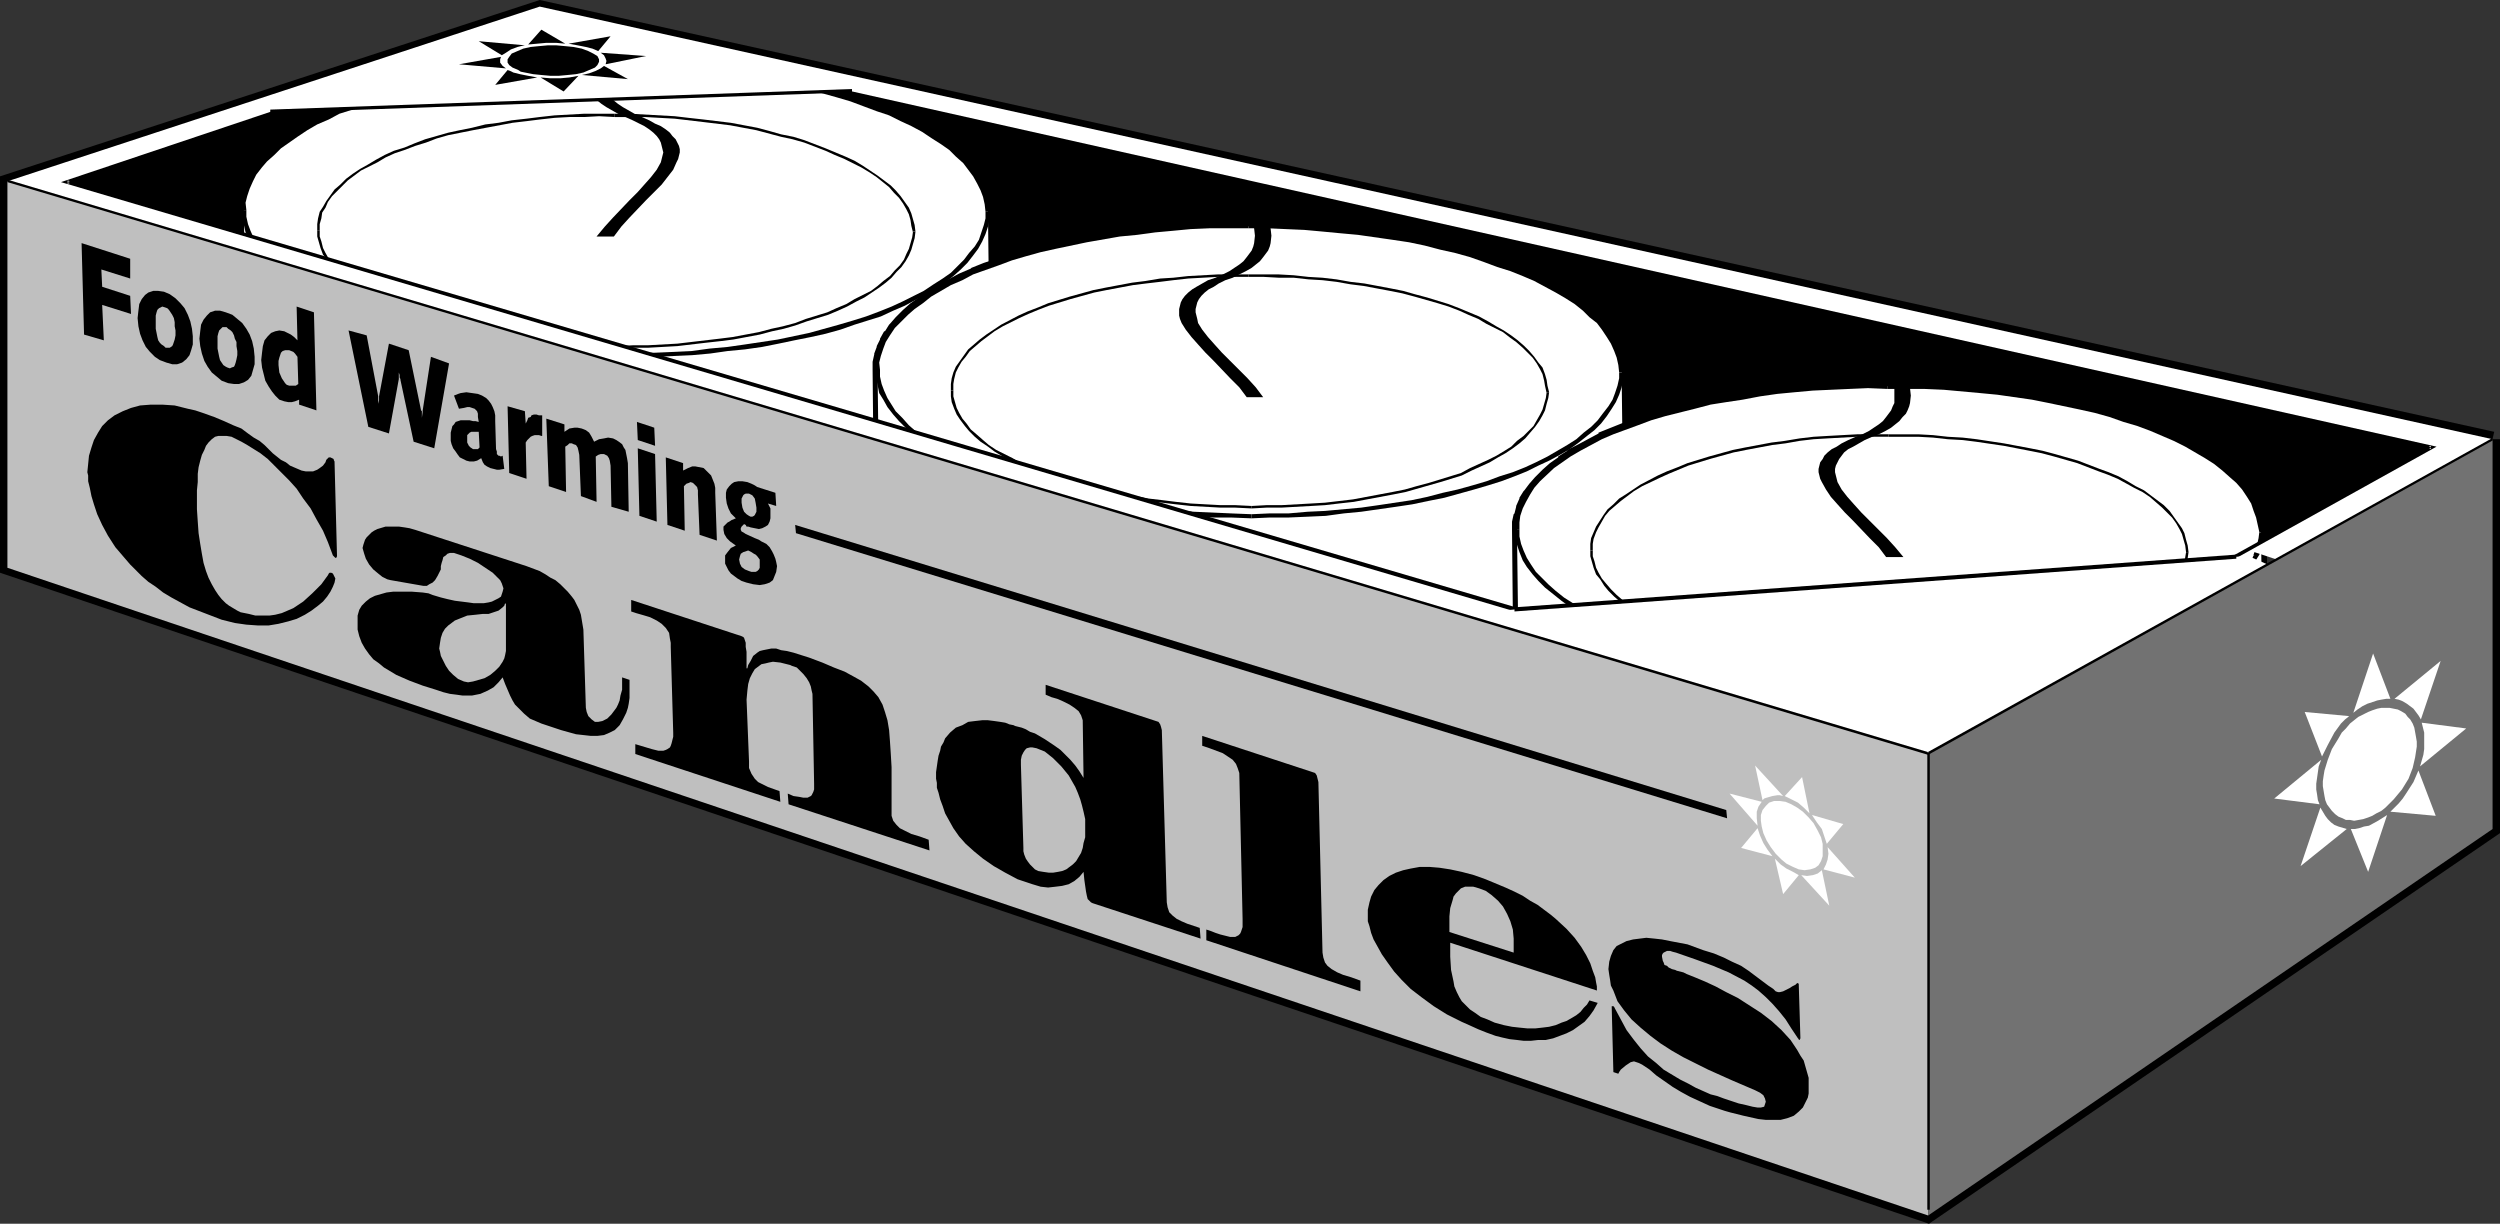 <?xml version="1.0" encoding="UTF-8" standalone="no"?>
<svg
   version="1.0"
   width="129.724mm"
   height="63.499mm"
   id="svg111"
   sodipodi:docname="Candles - Food Warming.wmf"
   xmlns:inkscape="http://www.inkscape.org/namespaces/inkscape"
   xmlns:sodipodi="http://sodipodi.sourceforge.net/DTD/sodipodi-0.dtd"
   xmlns="http://www.w3.org/2000/svg"
   xmlns:svg="http://www.w3.org/2000/svg">
  <rect width="100%" height="100%" fill="#333333" stroke="none"/>
  <sodipodi:namedview
     id="namedview111"
     pagecolor="#ffffff"
     bordercolor="#000000"
     borderopacity="0.25"
     inkscape:showpageshadow="2"
     inkscape:pageopacity="0.0"
     inkscape:pagecheckerboard="0"
     inkscape:deskcolor="#d1d1d1"
     inkscape:document-units="mm" />
  <defs
     id="defs1">
    <pattern
       id="WMFhbasepattern"
       patternUnits="userSpaceOnUse"
       width="6"
       height="6"
       x="0"
       y="0" />
  </defs>
  <path
     style="fill:#000000;fill-opacity:1;fill-rule:evenodd;stroke:none"
     d="M 379.76,145.776 483.022,86.948 105.848,2.586 7.757,36.202 Z"
     id="path1" />
  <path
     style="fill:#000000;fill-opacity:1;fill-rule:evenodd;stroke:none"
     d="M 489.163,84.686 105.848,0 0,34.585 V 112.322 L 378.305,239.997 490.294,163.392 V 86.14 h -2.909 V 162.584 l 0.646,-1.131 -110.696,75.797 1.293,-0.162 L 1.939,110.059 2.909,111.352 V 35.555 L 1.939,36.848 106.333,2.747 h -0.646 L 488.516,87.433 Z"
     id="path2" />
  <path
     style="fill:#ffffff;fill-opacity:1;fill-rule:evenodd;stroke:none"
     d="m 194.566,107.635 -0.162,1.455 -0.323,1.455 -0.323,1.455 -0.646,1.293 -0.808,1.455 -0.97,1.293 -1.131,1.293 -1.293,1.293 -1.454,1.293 -1.616,1.293 -1.778,1.131 -1.778,1.131 -2.101,1.131 -2.101,0.97 -2.262,1.131 -2.424,0.97 -2.586,0.808 -2.586,0.97 -2.747,0.808 -2.909,0.808 -2.909,0.808 -3.07,0.646 -3.07,0.646 -3.232,0.485 -3.394,0.485 -3.394,0.485 -3.394,0.323 -3.555,0.323 -3.555,0.323 -3.717,0.162 h -3.555 l -3.717,0.162 -3.878,-0.162 -3.717,-0.162 -3.555,-0.162 -3.717,-0.162 -3.394,-0.323 -3.555,-0.485 -3.394,-0.485 -3.232,-0.485 -3.232,-0.485 -3.232,-0.646 -3.07,-0.646 -2.909,-0.808 -2.909,-0.808 -2.747,-0.808 -2.747,-0.97 -2.424,-0.97 -2.586,-0.97 -2.262,-0.97 -2.101,-1.131 -2.101,-1.131 -1.939,-1.131 -1.778,-1.131 -1.616,-1.293 -1.454,-1.293 -1.293,-1.293 -1.131,-1.293 -0.97,-1.455 -0.97,-1.293 -0.646,-1.455 -0.485,-1.455 -0.162,-1.293 -0.162,-1.616 -0.808,-65.939 0.162,-1.455 0.162,-1.455 0.485,-1.455 0.646,-1.293 0.808,-1.455 0.97,-1.293 1.131,-1.293 1.293,-1.293 1.454,-1.293 1.616,-1.293 1.616,-1.131 1.939,-1.131 2.101,-1.131 2.101,-1.131 2.262,-0.97 2.424,-0.97 2.586,-0.97 2.586,-0.808 2.747,-0.97 2.909,-0.808 2.909,-0.646 3.07,-0.646 3.07,-0.646 3.232,-0.646 3.232,-0.485 3.394,-0.323 3.555,-0.485 3.555,-0.323 3.555,-0.162 3.555,-0.162 3.717,-0.162 h 3.878 3.717 l 3.717,0.162 3.717,0.162 3.555,0.323 3.555,0.323 3.394,0.323 3.394,0.485 3.394,0.485 3.232,0.646 3.07,0.646 3.07,0.646 3.07,0.808 2.747,0.808 2.747,0.808 2.747,0.97 2.586,0.808 2.262,0.97 2.424,1.131 2.101,0.97 2.101,1.131 1.939,1.293 1.778,1.131 1.616,1.293 1.454,1.293 1.293,1.293 1.131,1.293 1.131,1.293 0.646,1.293 0.808,1.455 0.323,1.455 0.323,1.455 0.162,1.455 z"
     id="path3" />
  <path
     style="fill:#000000;fill-opacity:1;fill-rule:evenodd;stroke:none"
     d="m 193.435,107.635 v -0.162 1.616 -0.323 l -0.323,1.455 v 0 l -0.323,1.455 v -0.162 l -0.646,1.455 v -0.162 l -0.808,1.293 h 0.162 l -0.97,1.293 v 0 l -1.131,1.293 v 0 l -1.293,1.293 0.162,-0.162 -1.454,1.293 v 0 l -1.616,1.293 v -0.162 l -1.616,1.131 v 0 l -1.939,1.131 h 0.162 l -2.101,1.131 -2.101,1.131 v -0.162 l -2.262,0.97 v 0 l -2.262,1.131 -2.586,0.808 -2.586,0.97 v 0 l -2.747,0.808 -2.909,0.808 h 0.162 l -2.909,0.808 v -0.162 l -3.07,0.646 v 0 l -3.07,0.646 -3.232,0.646 v 0 l -3.232,0.485 -3.394,0.323 -3.555,0.485 h 0.162 l -3.555,0.323 -3.555,0.162 -3.717,0.162 v 0 l -3.555,0.162 h -3.717 -3.878 0.162 l -3.717,-0.162 -3.717,-0.162 -3.555,-0.323 -3.555,-0.323 v 0 l -3.394,-0.323 -3.394,-0.485 -3.394,-0.485 h 0.162 l -3.232,-0.646 -3.232,-0.646 h 0.162 l -3.07,-0.646 v 0 l -3.07,-0.646 h 0.162 l -2.909,-0.808 -2.747,-0.808 v 0 l -2.586,-0.97 -2.586,-0.97 -2.424,-0.97 v 0 l -2.262,-0.97 -2.101,-1.131 v 0 l -2.101,-1.131 0.162,0.162 -1.939,-1.131 -1.778,-1.293 v 0.162 l -1.616,-1.293 h 0.162 l -1.616,-1.293 h 0.162 l -1.293,-1.293 v 0.162 l -1.131,-1.293 v 0 l -0.97,-1.293 v 0 l -0.808,-1.293 v 0 l -0.646,-1.293 v 0 l -0.323,-1.293 v 0 l -0.323,-1.455 v 0.162 l -0.162,-1.455 v 0 L 48.965,41.212 v 0 -1.455 0.162 l 0.323,-1.293 v 0 l 0.323,-1.455 v 0.162 l 0.646,-1.455 v 0.162 l 0.808,-1.293 H 50.904 L 51.874,33.454 v 0 l 1.131,-1.293 v 0 l 1.293,-1.293 -0.162,0.162 1.454,-1.293 v 0 l 1.616,-1.131 1.616,-1.293 v 0 l 1.939,-0.97 h -0.162 l 2.101,-1.131 2.101,-1.131 v 0 l 2.262,-0.97 h -0.162 l 2.424,-0.97 2.586,-0.97 v 0 l 2.586,-0.808 2.747,-0.808 2.909,-0.808 h -0.162 l 2.909,-0.808 v 0 l 3.07,-0.646 v 0 l 3.07,-0.646 3.232,-0.485 3.394,-0.485 h -0.162 l 3.394,-0.485 3.555,-0.323 h -0.162 l 3.555,-0.323 3.555,-0.323 3.717,-0.162 h -0.162 3.717 l 3.878,-0.162 3.717,0.162 v 0 l 3.717,0.162 3.555,0.162 3.555,0.162 3.555,0.323 v 0 l 3.394,0.485 3.394,0.485 3.394,0.485 v 0 l 3.07,0.485 3.232,0.646 v 0 l 3.07,0.646 v 0 l 2.909,0.808 v 0 l 2.747,0.808 2.747,0.808 v 0 l 2.747,0.97 2.424,0.808 2.424,1.131 v -0.162 l 2.262,1.131 2.262,0.97 h -0.162 l 2.101,1.131 v 0 l 1.778,1.131 v 0 l 1.778,1.131 v 0 l 1.616,1.293 h -0.162 l 1.616,1.293 -0.162,-0.162 1.454,1.293 h -0.162 l 1.131,1.293 v -0.162 l 1.131,1.455 -0.162,-0.162 0.808,1.455 v -0.162 l 0.646,1.455 V 37.494 l 0.323,1.455 v 0 l 0.323,1.293 v -0.162 l 0.162,1.455 v 0 l 0.646,66.1 h 2.101 l -0.646,-66.1 v 0 l -0.162,-1.616 v -0.162 l -0.323,-1.293 V 38.303 l -0.485,-1.455 h -0.162 l -0.646,-1.455 v -0.162 l -0.808,-1.293 -0.162,-0.162 -0.97,-1.293 v -0.162 l -1.131,-1.293 v 0 l -1.454,-1.293 v 0 l -1.454,-1.293 h -0.162 l -1.616,-1.293 v 0 l -1.616,-1.293 h -0.162 l -1.939,-1.131 v 0 l -2.101,-1.131 v 0 l -2.262,-1.131 -2.262,-0.97 v -0.162 l -2.424,-0.97 -2.586,-0.808 -2.586,-0.97 h -0.162 l -2.747,-0.97 -2.747,-0.808 h -0.162 l -2.909,-0.646 v -0.162 l -3.07,-0.646 h -0.162 l -3.07,-0.646 -3.232,-0.485 h -0.162 l -3.232,-0.485 -3.394,-0.485 -3.555,-0.485 v 0 l -3.555,-0.323 -3.555,-0.162 -3.717,-0.162 -3.717,-0.162 v 0 l -3.717,-0.162 -3.878,0.162 h -3.717 v 0 l -3.717,0.162 -3.555,0.323 -3.555,0.323 v 0 l -3.394,0.323 -3.394,0.485 h -0.162 l -3.232,0.485 -3.232,0.485 -3.07,0.646 h -0.162 l -3.07,0.646 v 0.162 l -2.909,0.646 v 0 l -2.909,0.808 -2.747,0.97 -2.586,0.808 h -0.162 l -2.424,0.97 -2.424,0.97 h -0.162 l -2.262,0.97 v 0 l -2.101,1.131 -2.101,1.131 v 0 l -1.939,1.131 v 0 l -1.778,1.293 -1.616,1.131 v 0.162 l -1.454,1.293 h -0.162 l -1.293,1.293 v 0 l -1.131,1.455 h -0.162 l -0.808,1.293 -0.162,0.162 -0.808,1.293 v 0.162 l -0.646,1.455 v 0 l -0.485,1.455 v 0.162 l -0.323,1.293 v 0.323 1.455 0 l 0.646,65.939 v 0.162 l 0.162,1.455 v 0.162 l 0.323,1.455 v 0 l 0.485,1.455 v 0.162 l 0.808,1.455 v 0 l 0.808,1.455 v 0 l 0.97,1.455 h 0.162 l 1.131,1.293 h 0.162 l 1.293,1.455 v 0 l 1.454,1.293 v 0 l 1.616,1.293 h 0.162 l 1.778,1.131 1.939,1.293 v 0 l 2.101,1.131 v 0 l 2.262,0.97 2.262,1.131 v 0 l 2.424,0.97 2.586,0.97 2.747,0.97 v 0 l 2.747,0.808 2.909,0.808 v 0 l 2.909,0.808 v 0 l 3.232,0.646 v 0 l 3.07,0.646 3.232,0.646 h 0.162 l 3.232,0.485 3.394,0.485 3.555,0.323 v 0 l 3.555,0.323 3.555,0.323 3.717,0.162 3.717,0.162 v 0 h 3.878 3.717 l 3.555,-0.162 h 0.162 l 3.555,-0.162 3.717,-0.162 3.394,-0.323 h 0.162 l 3.394,-0.485 3.394,-0.323 3.394,-0.485 v 0 l 3.232,-0.646 3.07,-0.646 h 0.162 l 3.07,-0.646 v 0 l 2.909,-0.808 v 0 l 2.909,-0.808 2.747,-0.808 v 0 l 2.586,-0.808 2.586,-0.97 2.424,-0.97 v 0 l 2.424,-0.97 v -0.162 l 2.101,-1.131 2.101,-1.131 v 0 l 1.939,-0.97 v -0.162 l 1.778,-1.131 v 0 l 1.616,-1.293 v 0 l 1.454,-1.293 v 0 l 1.293,-1.293 0.162,-0.162 1.131,-1.293 v 0 l 0.97,-1.293 0.162,-0.162 0.808,-1.293 v -0.162 l 0.646,-1.455 v -0.162 l 0.323,-1.293 0.162,-0.162 0.323,-1.455 v -0.162 -1.455 0 z"
     id="path4" />
  <path
     style="fill:#ffffff;fill-opacity:1;fill-rule:evenodd;stroke:none"
     d="m 194.566,107.635 -0.162,1.455 -0.323,1.455 -0.323,1.455 -0.646,1.293 -0.808,1.455 -0.97,1.293 -1.131,1.293 -1.293,1.293 -1.454,1.293 -1.616,1.293 -1.778,1.131 -1.778,1.131 -2.101,1.131 -2.101,0.97 -2.262,1.131 -2.424,0.97 -2.586,0.808 -2.586,0.97 -2.747,0.808 -2.909,0.808 -2.909,0.808 -3.07,0.646 -3.07,0.646 -3.232,0.485 -3.394,0.485 -3.394,0.485 -3.394,0.323 -3.555,0.323 -3.555,0.323 -3.717,0.162 h -3.555 l -3.717,0.162 -3.878,-0.162 -3.717,-0.162 -3.555,-0.162 -3.717,-0.162 -3.394,-0.323 -3.555,-0.485 -3.394,-0.485 -3.232,-0.485 -3.232,-0.485 -3.232,-0.646 -3.07,-0.646 -2.909,-0.808 -2.909,-0.808 -2.747,-0.808 -2.747,-0.97 -2.424,-0.97 -2.586,-0.97 -2.262,-0.97 -2.101,-1.131 -2.101,-1.131 -1.939,-1.131 -1.778,-1.131 -1.616,-1.293 -1.454,-1.293 -1.293,-1.293 -1.131,-1.293 -0.97,-1.455 -0.97,-1.293 -0.646,-1.455 -0.485,-1.455 -0.162,-1.293 -0.162,-1.616 -0.808,-65.939 0.162,-1.455 0.162,-1.455 0.485,-1.455 0.646,-1.293 0.808,-1.455 0.97,-1.293 1.131,-1.293 1.293,-1.293 1.454,-1.293 1.616,-1.293 1.616,-1.131 1.939,-1.131 2.101,-1.131 2.101,-1.131 2.262,-0.97 2.424,-0.97 2.586,-0.97 2.586,-0.808 2.747,-0.97 2.909,-0.808 2.909,-0.646 3.07,-0.646 3.07,-0.646 3.232,-0.646 3.232,-0.485 3.394,-0.323 3.555,-0.485 3.555,-0.323 3.555,-0.162 3.555,-0.162 3.717,-0.162 h 3.878 3.717 l 3.717,0.162 3.717,0.162 3.555,0.323 3.555,0.323 3.394,0.323 3.394,0.485 3.394,0.485 3.232,0.646 3.07,0.646 3.07,0.646 3.07,0.808 2.747,0.808 2.747,0.808 2.747,0.97 2.586,0.808 2.262,0.97 2.424,1.131 2.101,0.97 2.101,1.131 1.939,1.293 1.778,1.131 1.616,1.293 1.454,1.293 1.293,1.293 1.131,1.293 1.131,1.293 0.646,1.293 0.808,1.455 0.323,1.455 0.323,1.455 0.162,1.455 z"
     id="path5" />
  <path
     style="fill:#ffffff;fill-opacity:1;fill-rule:evenodd;stroke:none"
     d="m 121.2,69.817 h 3.717 l 3.717,-0.162 3.555,-0.162 3.717,-0.323 3.394,-0.323 3.555,-0.323 3.394,-0.485 3.232,-0.485 3.232,-0.485 3.232,-0.646 2.909,-0.646 3.07,-0.808 2.747,-0.646 2.747,-0.97 2.747,-0.808 2.424,-0.97 2.424,-0.97 2.262,-0.97 2.262,-1.131 1.939,-1.131 1.939,-1.131 1.616,-1.131 1.616,-1.293 1.454,-1.293 1.293,-1.293 1.293,-1.293 0.808,-1.293 0.808,-1.293 0.646,-1.455 0.485,-1.455 0.323,-1.455 V 41.535 l -0.162,-1.455 -0.323,-1.455 -0.323,-1.455 -0.808,-1.455 -0.646,-1.293 -1.131,-1.293 -1.131,-1.293 -1.293,-1.293 -1.454,-1.293 -1.616,-1.293 -1.778,-1.131 -1.939,-1.293 -2.101,-1.131 -2.101,-0.97 -2.424,-1.131 -2.262,-0.97 -2.586,-0.808 -2.747,-0.97 -2.747,-0.808 -2.747,-0.808 -3.07,-0.808 -3.07,-0.646 -3.07,-0.646 -3.232,-0.646 -3.394,-0.485 -3.394,-0.485 -3.394,-0.323 -3.555,-0.323 -3.555,-0.323 -3.717,-0.162 -3.717,-0.162 h -3.717 -3.878 l -3.717,0.162 -3.555,0.162 -3.555,0.162 -3.555,0.323 -3.555,0.485 -3.394,0.323 -3.232,0.485 -3.232,0.646 -3.07,0.646 -3.07,0.646 -2.909,0.646 -2.909,0.808 -2.747,0.97 -2.586,0.808 -2.586,0.97 -2.424,0.97 -2.262,0.97 -2.101,1.131 -2.101,1.131 -1.939,1.131 -1.616,1.131 -1.616,1.293 -1.454,1.293 -1.293,1.293 -1.131,1.293 -0.97,1.293 -0.808,1.455 -0.646,1.293 -0.485,1.455 -0.162,1.455 -0.162,1.455 0.162,1.455 0.323,1.455 0.485,1.455 0.646,1.455 0.808,1.293 0.97,1.293 1.131,1.455 1.454,1.293 1.454,1.293 1.616,1.131 1.778,1.131 1.939,1.293 1.939,1.131 2.262,0.97 2.262,1.131 2.424,0.97 2.586,0.97 2.586,0.808 2.747,0.808 2.909,0.808 2.909,0.808 3.07,0.646 3.232,0.646 3.232,0.646 3.232,0.485 3.394,0.485 3.555,0.323 3.394,0.323 3.717,0.162 3.555,0.323 h 3.717 z"
     id="path6" />
  <path
     style="fill:#ffffff;fill-opacity:1;fill-rule:evenodd;stroke:none"
     d="m 122.008,135.917 3.717,-0.162 h 3.555 l 3.717,-0.162 3.555,-0.323 3.555,-0.323 3.394,-0.323 3.394,-0.485 3.394,-0.485 3.232,-0.485 3.07,-0.646 3.07,-0.646 2.909,-0.808 2.909,-0.808 2.747,-0.808 2.586,-0.97 2.586,-0.808 2.424,-0.97 2.262,-1.131 2.101,-0.97 2.101,-1.131 1.778,-1.131 1.778,-1.131 1.616,-1.293 1.454,-1.293 1.293,-1.293 1.131,-1.293 0.97,-1.293 0.808,-1.455 0.646,-1.293 0.323,-1.455 0.323,-1.455 0.162,-1.455 -0.162,-1.455 -0.323,-1.455 -0.485,-1.455 -0.646,-1.455 -0.808,-1.293 -0.97,-1.455 -1.131,-1.293 -1.293,-1.293 -1.454,-1.293 -1.616,-1.131 -1.939,-1.293 -1.778,-1.131 -2.101,-1.131 -2.101,-0.97 -2.424,-1.131 -2.424,-0.97 -2.586,-0.97 -2.586,-0.808 -2.747,-0.97 -2.909,-0.808 -2.909,-0.646 -3.07,-0.646 -3.232,-0.646 -3.232,-0.646 -3.232,-0.485 -3.394,-0.485 -3.555,-0.485 -3.555,-0.162 -3.555,-0.323 -3.555,-0.162 -3.717,-0.162 h -3.878 -3.717 l -3.717,0.162 -3.717,0.162 -3.555,0.162 -3.555,0.323 -3.394,0.323 -3.394,0.485 -3.232,0.485 -3.232,0.646 -3.232,0.485 -2.909,0.808 -3.07,0.646 -2.747,0.808 -2.909,0.808 -2.586,0.97 -2.424,0.97 -2.424,0.97 -2.262,0.97 -2.262,1.131 -1.939,1.131 -1.939,0.97 -1.778,1.293 -1.616,1.131 -1.293,1.293 -1.293,1.293 -1.293,1.293 -0.808,1.455 -0.808,1.293 -0.646,1.455 -0.485,1.455 -0.323,1.293 v 1.455 l 0.162,1.616 0.162,1.293 0.485,1.455 0.646,1.455 0.97,1.293 0.97,1.455 1.131,1.293 1.293,1.293 1.454,1.293 1.616,1.293 1.778,1.131 1.939,1.131 2.101,1.131 2.101,1.131 2.262,0.97 2.586,0.97 2.424,0.97 2.747,0.97 2.747,0.808 2.909,0.808 2.909,0.808 3.07,0.646 3.232,0.646 3.232,0.485 3.232,0.485 3.394,0.485 3.555,0.485 3.394,0.323 3.717,0.162 3.555,0.162 3.717,0.162 z"
     id="path7" />
  <path
     style="fill:#ffffff;fill-opacity:1;fill-rule:evenodd;stroke:none"
     d="m 121.2,69.817 h 3.717 l 3.717,-0.162 3.555,-0.162 3.717,-0.323 3.394,-0.323 3.555,-0.323 3.394,-0.485 3.232,-0.485 3.232,-0.485 3.232,-0.646 2.909,-0.646 3.07,-0.808 2.747,-0.646 2.747,-0.97 2.747,-0.808 2.424,-0.97 2.424,-0.97 2.262,-0.97 2.262,-1.131 1.939,-1.131 1.939,-1.131 1.616,-1.131 1.616,-1.293 1.454,-1.293 1.293,-1.293 1.293,-1.293 0.808,-1.293 0.808,-1.293 0.646,-1.455 0.485,-1.455 0.323,-1.455 V 41.535 l -0.162,-1.455 -0.323,-1.455 -0.323,-1.455 -0.808,-1.455 -0.646,-1.293 -1.131,-1.293 -1.131,-1.293 -1.293,-1.293 -1.454,-1.293 -1.616,-1.293 -1.778,-1.131 -1.939,-1.293 -2.101,-1.131 -2.101,-0.97 -2.424,-1.131 -2.262,-0.97 -2.586,-0.808 -2.747,-0.97 -2.747,-0.808 -2.747,-0.808 -3.07,-0.808 -3.07,-0.646 -3.07,-0.646 -3.232,-0.646 -3.394,-0.485 -3.394,-0.485 -3.394,-0.323 -3.555,-0.323 -3.555,-0.323 -3.717,-0.162 -3.717,-0.162 h -3.717 -3.878 l -3.717,0.162 -3.555,0.162 -3.555,0.162 -3.555,0.323 -3.555,0.485 -3.394,0.323 -3.232,0.485 -3.232,0.646 -3.07,0.646 -3.07,0.646 -2.909,0.646 -2.909,0.808 -2.747,0.97 -2.586,0.808 -2.586,0.97 -2.424,0.97 -2.262,0.97 -2.101,1.131 -2.101,1.131 -1.939,1.131 -1.616,1.131 -1.616,1.293 -1.454,1.293 -1.293,1.293 -1.131,1.293 -0.97,1.293 -0.808,1.455 -0.646,1.293 -0.485,1.455 -0.162,1.455 -0.162,1.455 0.162,1.455 0.323,1.455 0.485,1.455 0.646,1.455 0.808,1.293 0.97,1.293 1.131,1.455 1.454,1.293 1.454,1.293 1.616,1.131 1.778,1.131 1.939,1.293 1.939,1.131 2.262,0.97 2.262,1.131 2.424,0.97 2.586,0.97 2.586,0.808 2.747,0.808 2.909,0.808 2.909,0.808 3.07,0.646 3.232,0.646 3.232,0.646 3.232,0.485 3.394,0.485 3.555,0.323 3.394,0.323 3.717,0.162 3.555,0.323 h 3.717 z"
     id="path8" />
  <path
     style="fill:#000000;fill-opacity:1;fill-rule:evenodd;stroke:none"
     d="m 121.2,70.14 h 3.555 l 3.717,-0.162 3.717,-0.162 3.555,-0.162 3.555,-0.323 3.394,-0.485 3.394,-0.323 3.394,-0.485 3.232,-0.646 3.07,-0.646 3.232,-0.646 2.909,-0.646 2.909,-0.808 2.747,-0.97 2.586,-0.808 2.586,-0.808 2.424,-1.131 2.262,-0.97 2.101,-1.131 2.101,-1.131 1.939,-1.131 1.778,-1.131 1.616,-1.293 1.454,-1.293 1.293,-1.293 1.131,-1.455 0.97,-1.293 0.808,-1.455 0.646,-1.455 0.485,-1.455 0.323,-1.616 0.162,-1.293 v 0 h -0.97 v 0 1.293 l -0.323,1.293 -0.485,1.455 -0.485,1.455 -0.808,1.293 -1.131,1.293 -0.97,1.293 -1.293,1.293 -1.293,1.293 -1.616,1.131 -1.778,1.131 -1.939,1.293 -1.939,0.97 -2.262,1.131 -2.101,0.97 -2.424,0.97 -2.586,0.97 -2.586,0.808 -2.747,0.808 -2.909,0.808 -2.909,0.808 -3.07,0.646 -3.07,0.646 -3.232,0.485 -3.232,0.485 -3.394,0.485 -3.555,0.323 -3.555,0.485 -3.394,0.162 -3.717,0.162 h -3.717 l -3.555,0.162 z"
     id="path9" />
  <path
     style="fill:#000000;fill-opacity:1;fill-rule:evenodd;stroke:none"
     d="m 194.243,41.535 v 0 l -0.323,-1.616 -0.323,-1.455 -0.323,-1.455 -0.808,-1.455 -0.808,-1.455 -0.97,-1.293 -1.131,-1.455 -1.454,-1.293 -1.454,-1.293 -1.616,-1.293 -1.778,-1.131 -1.939,-1.131 -4.363,-2.263 -2.262,-1.131 -2.424,-0.97 -2.586,-0.808 -2.747,-0.97 -2.747,-0.97 -2.747,-0.646 -3.07,-0.808 -3.07,-0.808 -3.07,-0.485 -3.232,-0.646 -3.394,-0.485 -3.394,-0.485 -3.555,-0.323 -3.394,-0.323 -3.717,-0.323 -3.717,-0.162 -3.555,-0.162 h -3.717 v 0.97 h 3.717 3.555 l 3.717,0.162 3.555,0.323 3.394,0.323 3.555,0.323 3.394,0.485 3.394,0.485 3.232,0.646 3.07,0.646 3.07,0.646 2.909,0.808 2.909,0.808 2.747,0.808 2.586,0.97 2.586,0.97 2.424,0.808 2.262,1.131 2.101,0.97 2.101,1.131 1.939,1.293 1.778,1.131 1.616,1.131 1.293,1.293 1.454,1.293 0.97,1.293 0.97,1.293 0.808,1.455 0.646,1.293 0.485,1.293 0.323,1.455 0.162,1.455 v 0 z"
     id="path10" />
  <path
     style="fill:#000000;fill-opacity:1;fill-rule:evenodd;stroke:none"
     d="m 120.553,12.444 h -3.878 -3.717 l -3.717,0.162 -3.555,0.323 -3.555,0.323 -3.394,0.485 -3.394,0.323 -6.626,1.131 -3.07,0.646 -3.232,0.646 -5.818,1.455 -2.586,0.808 -2.747,0.97 -2.424,0.97 -2.586,0.97 -2.262,0.97 -2.101,1.131 -2.101,1.131 -1.939,1.131 -3.232,2.424 -1.454,1.293 -1.454,1.293 -1.131,1.293 -0.97,1.455 -0.808,1.455 -0.646,1.455 -0.485,1.455 -0.323,1.616 0.162,1.455 h 0.808 l -0.162,-1.455 0.323,-1.293 0.485,-1.455 0.646,-1.455 0.646,-1.293 1.131,-1.455 0.97,-1.131 1.454,-1.293 1.293,-1.293 1.616,-1.131 1.616,-1.131 1.939,-1.293 1.939,-1.131 2.262,-0.97 2.101,-1.131 2.586,-0.808 2.424,-0.97 2.586,-0.808 2.747,-0.97 5.818,-1.455 3.07,-0.646 3.07,-0.646 6.464,-1.131 3.394,-0.323 3.555,-0.485 3.555,-0.162 3.394,-0.323 3.717,-0.162 3.717,-0.162 3.878,0.162 z"
     id="path11" />
  <path
     style="fill:#000000;fill-opacity:1;fill-rule:evenodd;stroke:none"
     d="m 47.51,41.212 v 1.455 l 0.323,1.455 0.323,1.455 0.808,1.455 0.808,1.455 1.131,1.293 1.131,1.455 1.293,1.293 1.454,1.293 1.616,1.293 1.778,1.131 2.101,1.131 1.939,1.131 2.262,1.131 2.262,1.131 2.424,0.97 2.586,0.97 2.747,0.808 2.747,0.97 2.909,0.646 2.909,0.808 3.07,0.646 3.232,0.646 3.232,0.646 3.232,0.485 3.394,0.485 3.555,0.323 3.555,0.323 3.555,0.323 3.717,0.162 h 3.555 l 4.04,0.162 v -0.808 l -4.04,-0.162 h -3.555 l -3.717,-0.323 -3.555,-0.162 -3.394,-0.323 -3.555,-0.485 -3.394,-0.485 -3.232,-0.323 -3.232,-0.646 -3.232,-0.646 -3.07,-0.646 -2.909,-0.808 -2.909,-0.808 -2.747,-0.808 -2.586,-0.97 -2.586,-0.808 -2.262,-0.97 -2.424,-1.131 -2.101,-0.97 -1.939,-1.131 -1.939,-1.293 -1.939,-1.131 -1.616,-1.131 -1.293,-1.293 -1.293,-1.293 -1.293,-1.293 -0.808,-1.293 -0.808,-1.293 -0.646,-1.455 -0.485,-1.293 -0.323,-1.455 v -1.293 z"
     id="path12" />
  <path
     style="fill:#000000;fill-opacity:1;fill-rule:evenodd;stroke:none"
     d="m 121.2,68.363 2.909,-0.162 h 2.909 l 2.909,-0.162 2.909,-0.162 2.747,-0.323 2.747,-0.323 2.909,-0.323 2.586,-0.323 2.586,-0.485 2.586,-0.485 2.424,-0.646 2.262,-0.485 2.262,-0.646 2.262,-0.808 2.101,-0.646 2.101,-0.646 1.939,-0.808 1.778,-0.808 1.778,-0.97 1.616,-0.808 1.454,-0.97 1.454,-0.97 1.293,-0.97 1.131,-0.97 0.97,-1.131 0.97,-0.97 0.808,-1.131 0.646,-1.131 0.485,-1.131 0.323,-1.131 0.323,-1.131 0.162,-1.293 h -0.485 l -0.162,1.131 -0.323,1.131 -0.323,1.131 -0.485,0.97 -0.485,1.131 -0.808,1.131 -0.97,0.97 -0.97,1.131 -1.293,0.97 -1.131,0.97 -1.293,0.97 -1.616,0.808 -1.616,0.808 -1.616,0.97 -1.939,0.808 -1.778,0.808 -2.101,0.646 -2.101,0.646 -2.101,0.808 -2.424,0.646 -2.262,0.485 -2.424,0.646 -2.586,0.485 -2.586,0.485 -2.586,0.323 -2.747,0.323 -2.747,0.323 -2.747,0.323 -2.909,0.162 -2.909,0.162 h -2.909 l -2.909,0.162 z"
     id="path13" />
  <path
     style="fill:#000000;fill-opacity:1;fill-rule:evenodd;stroke:none"
     d="m 179.537,45.414 v 0 l -0.162,-1.293 -0.323,-1.131 -0.323,-1.131 -0.485,-1.131 -0.808,-1.131 -0.808,-1.131 -0.97,-1.131 -0.97,-0.97 -2.586,-1.939 -1.454,-0.97 -1.454,-0.97 -1.616,-0.97 -1.778,-0.808 -1.939,-0.808 -1.939,-0.808 -4.202,-1.616 -2.101,-0.646 -2.424,-0.485 -2.262,-0.646 -2.424,-0.646 -5.171,-0.97 -5.333,-0.646 -2.909,-0.323 -2.747,-0.323 -2.909,-0.162 -2.909,-0.162 -2.909,-0.162 h -3.07 v 0.646 h 3.07 2.909 l 2.909,0.162 2.909,0.162 2.747,0.323 2.747,0.323 5.333,0.646 5.171,0.97 2.424,0.646 2.424,0.646 2.262,0.485 2.262,0.646 4.202,1.616 1.778,0.808 1.939,0.808 1.616,0.808 1.616,0.808 1.616,0.97 1.454,0.97 2.424,1.939 0.97,1.131 0.97,0.97 0.808,1.131 0.646,1.131 0.485,0.97 0.323,1.131 0.162,1.131 0.323,1.293 v -0.162 z"
     id="path14" />
  <path
     style="fill:#000000;fill-opacity:1;fill-rule:evenodd;stroke:none"
     d="m 120.553,22.303 h -3.07 -2.909 l -2.909,0.162 -2.909,0.162 -2.909,0.323 -2.586,0.323 -2.909,0.323 -2.586,0.485 -2.586,0.323 -2.586,0.646 -2.424,0.485 -2.262,0.485 -2.262,0.646 -2.262,0.646 -2.101,0.808 -1.939,0.808 -2.101,0.646 -1.778,0.808 -1.778,0.97 -1.616,0.97 -1.454,0.808 -1.454,0.97 -1.293,0.97 -1.131,1.131 -1.131,0.97 -0.808,1.131 -0.808,1.131 -0.646,1.131 -0.646,0.97 -0.323,1.293 -0.162,1.131 v 1.293 h 0.485 V 43.959 l 0.323,-1.131 0.162,-1.131 0.646,-0.97 0.485,-1.131 0.808,-1.131 0.97,-0.97 0.97,-0.97 1.131,-1.131 1.293,-0.97 1.293,-0.97 1.616,-0.808 1.616,-0.808 1.616,-0.97 1.778,-0.808 1.939,-0.646 2.101,-0.808 2.101,-0.646 2.101,-0.808 2.262,-0.646 2.424,-0.485 2.424,-0.485 2.586,-0.485 2.586,-0.485 2.586,-0.485 2.747,-0.323 2.586,-0.323 2.909,-0.323 2.909,-0.162 h 2.909 l 2.909,-0.162 3.07,0.162 z"
     id="path15" />
  <path
     style="fill:#000000;fill-opacity:1;fill-rule:evenodd;stroke:none"
     d="m 62.216,45.252 v 1.131 l 0.323,1.131 0.323,1.131 0.485,1.293 0.808,0.97 0.808,1.131 0.97,1.131 0.97,0.97 1.293,1.131 1.293,0.97 1.454,0.808 1.454,0.97 1.616,0.97 1.778,0.808 3.878,1.778 1.939,0.646 2.262,0.808 2.101,0.646 2.262,0.646 2.424,0.646 2.424,0.485 2.586,0.485 2.586,0.485 2.586,0.323 2.747,0.485 2.747,0.323 2.909,0.162 2.909,0.323 h 2.909 l 2.909,0.162 3.232,0.162 v -0.485 l -3.232,-0.162 -2.909,-0.162 h -2.909 l -2.909,-0.323 -2.909,-0.162 -2.586,-0.323 -2.747,-0.485 -2.586,-0.323 -2.586,-0.485 -2.586,-0.485 -2.424,-0.485 -2.424,-0.646 -2.262,-0.808 -2.101,-0.485 -2.262,-0.808 -1.939,-0.646 -3.878,-1.778 -1.616,-0.808 -1.616,-0.808 -1.616,-0.97 -1.454,-0.97 -1.131,-0.808 -1.131,-1.131 -1.131,-0.97 -0.97,-1.131 -0.808,-0.97 -0.646,-1.131 -0.485,-0.97 -0.323,-1.293 -0.323,-0.97 v -1.131 z"
     id="path16" />
  <path
     style="fill:#000000;fill-opacity:1;fill-rule:evenodd;stroke:none"
     d="m 120.392,46.383 1.454,-1.939 1.616,-1.778 3.232,-3.394 1.616,-1.616 1.454,-1.455 1.131,-1.455 1.131,-1.455 0.646,-1.455 0.323,-0.646 0.162,-0.646 0.162,-0.646 v -0.646 l -0.162,-0.646 -0.323,-0.646 -0.323,-0.646 -0.646,-0.646 -0.485,-0.646 -0.808,-0.646 -0.97,-0.646 -1.131,-0.485 -1.131,-0.646 -1.454,-0.646 -1.454,-0.646 -1.131,-0.646 -1.131,-0.646 -0.97,-0.646 -0.808,-0.646 -0.646,-0.808 -0.646,-0.646 -0.323,-0.646 -0.323,-0.808 -0.323,-0.646 -0.162,-1.455 0.162,-1.293 0.323,-1.455 0.646,-1.293 0.808,-1.293 0.808,-1.131 0.808,-0.97 0.808,-0.97 0.323,-0.485 0.323,-0.323 0.646,-0.646 0.323,-0.485 -3.232,-0.162 -0.323,0.485 -0.485,0.808 -0.485,0.323 -0.323,0.485 -0.808,0.808 -0.808,1.131 -0.808,1.131 -0.808,1.293 -0.485,1.293 -0.485,1.455 -0.162,1.293 0.162,1.455 0.323,0.646 0.323,0.808 0.323,0.646 0.646,0.646 0.646,0.808 0.808,0.646 0.97,0.646 1.131,0.646 1.131,0.646 1.454,0.646 1.454,0.646 1.293,0.646 0.97,0.485 0.97,0.646 0.808,0.646 0.646,0.646 0.485,0.646 0.323,0.646 0.162,0.646 0.162,0.646 0.162,0.646 -0.162,0.646 -0.162,0.646 -0.162,0.646 -0.808,1.455 -1.131,1.455 -1.293,1.455 -1.293,1.455 -1.616,1.616 -3.232,3.394 -1.616,1.778 -1.616,1.939 z"
     id="path17" />
  <path
     style="fill:#ffffff;fill-opacity:1;fill-rule:evenodd;stroke:none"
     d="m 318.836,138.988 -0.162,1.455 -0.323,1.455 -0.323,1.455 -0.646,1.455 -0.808,1.293 -0.97,1.293 -1.131,1.293 -1.293,1.293 -1.454,1.293 -1.616,1.293 -1.778,1.131 -1.778,1.131 -2.101,1.131 -2.101,1.131 -2.262,0.97 -2.424,0.97 -2.586,0.97 -2.586,0.808 -2.747,0.97 -2.909,0.646 -2.909,0.808 -3.07,0.646 -3.07,0.646 -3.232,0.646 -3.394,0.485 -3.394,0.485 -3.394,0.323 -3.555,0.323 -3.555,0.162 -3.717,0.162 -3.555,0.162 h -3.878 -3.717 l -3.717,-0.162 -3.555,-0.162 -3.717,-0.323 -3.394,-0.323 -3.555,-0.323 -3.394,-0.485 -3.394,-0.485 -3.07,-0.646 -3.232,-0.646 -3.07,-0.646 -2.909,-0.646 -2.909,-0.808 -2.747,-0.97 -2.747,-0.808 -2.424,-0.97 -2.586,-0.97 -2.262,-1.131 -2.101,-0.97 -2.101,-1.131 -1.939,-1.131 -1.778,-1.293 -1.616,-1.131 -1.454,-1.293 -1.293,-1.293 -1.131,-1.293 -0.97,-1.455 -0.97,-1.293 -0.646,-1.455 -0.485,-1.455 -0.162,-1.455 -0.162,-1.455 -0.808,-66.1 0.162,-1.455 0.162,-1.455 0.485,-1.293 0.646,-1.455 0.808,-1.293 0.97,-1.455 1.131,-1.293 1.293,-1.293 1.454,-1.293 1.616,-1.131 1.616,-1.131 1.939,-1.293 2.101,-0.97 2.101,-1.131 2.262,-0.97 2.424,-1.131 2.586,-0.808 2.586,-0.97 2.747,-0.808 2.909,-0.808 2.909,-0.646 3.07,-0.646 3.07,-0.646 3.232,-0.646 3.232,-0.485 3.394,-0.485 3.555,-0.323 3.555,-0.323 3.555,-0.162 3.555,-0.323 h 3.717 3.878 3.717 l 3.717,0.162 3.717,0.162 3.555,0.162 3.555,0.323 3.394,0.485 3.394,0.485 3.394,0.485 3.232,0.646 3.07,0.485 3.07,0.808 3.07,0.646 2.747,0.808 2.747,0.97 2.747,0.808 2.586,0.97 2.262,0.97 2.424,1.131 2.101,0.97 2.101,1.131 1.939,1.131 1.778,1.293 1.454,1.131 1.616,1.293 1.293,1.293 1.131,1.293 0.97,1.455 0.808,1.293 0.808,1.455 0.323,1.455 0.323,1.293 0.162,1.616 z"
     id="path18" />
  <path
     style="fill:#000000;fill-opacity:1;fill-rule:evenodd;stroke:none"
     d="m 317.705,138.988 v 0 1.455 -0.162 l -0.323,1.293 v 0 l -0.323,1.455 v -0.162 l -0.646,1.455 v -0.162 l -0.808,1.455 v -0.162 l -0.808,1.455 v -0.162 l -1.131,1.293 v 0 l -1.293,1.293 h 0.162 l -1.454,1.131 v 0 l -1.616,1.293 v -0.162 l -1.616,1.293 v 0 l -1.939,1.131 h 0.162 l -2.101,0.97 h 0.162 l -2.262,1.131 -2.262,0.97 v 0 l -2.424,0.97 -2.424,0.97 v 0 l -2.586,0.808 -2.747,0.97 v 0 l -2.747,0.646 -2.909,0.808 v -0.162 l -3.07,0.808 v 0 l -3.07,0.485 -3.232,0.646 v 0 l -3.232,0.485 -3.394,0.485 -3.555,0.323 h 0.162 l -3.555,0.323 -3.555,0.323 -3.717,0.162 v 0 h -3.555 l -3.878,0.162 -3.717,-0.162 h 0.162 -3.717 l -3.717,-0.323 -3.555,-0.162 -3.555,-0.323 v 0 l -3.394,-0.485 -3.394,-0.323 -3.394,-0.485 h 0.162 l -3.232,-0.646 -3.232,-0.646 h 0.162 l -3.232,-0.646 v 0 l -2.909,-0.808 h 0.162 l -2.909,-0.808 -2.747,-0.808 v 0 l -2.586,-0.97 -2.586,-0.808 -2.424,-0.97 v 0 l -2.262,-1.131 -2.262,-0.97 h 0.162 l -2.101,-1.131 h 0.162 l -1.939,-1.131 -1.778,-1.131 v 0 l -1.616,-1.131 v 0 l -1.454,-1.293 h 0.162 l -1.293,-1.293 v 0 l -1.131,-1.293 v 0.162 l -0.97,-1.455 v 0.162 l -0.808,-1.455 v 0.162 l -0.646,-1.455 v 0.162 l -0.323,-1.455 v 0.162 l -0.323,-1.455 v 0.162 l -0.162,-1.455 v 0 L 173.235,72.565 v 0.162 -1.455 0.162 l 0.323,-1.455 v 0 l 0.323,-1.293 v 0 l 0.646,-1.293 v 0.162 l 0.808,-1.455 -0.162,0.162 0.97,-1.455 v 0.162 l 1.131,-1.293 v 0 l 1.293,-1.293 h -0.162 l 1.454,-1.293 v 0.162 l 1.616,-1.293 1.616,-1.131 v 0 l 1.939,-1.131 h -0.162 l 2.101,-1.131 h -0.162 l 2.262,-0.97 2.262,-1.131 -0.162,0.162 2.424,-0.97 2.586,-0.97 v 0 l 2.586,-0.97 2.747,-0.808 2.747,-0.808 v 0.162 l 2.909,-0.808 3.07,-0.646 v 0 l 3.07,-0.646 3.232,-0.646 3.394,-0.485 h -0.162 l 3.394,-0.323 3.555,-0.485 h -0.162 l 3.555,-0.162 3.555,-0.323 3.717,-0.162 h -0.162 l 3.717,-0.162 h 3.878 3.717 v 0 l 3.717,0.162 3.555,0.162 3.555,0.323 3.555,0.323 v 0 l 3.394,0.485 3.394,0.323 3.394,0.485 v 0 l 3.07,0.646 3.232,0.646 v 0 l 3.07,0.646 v 0 l 2.909,0.646 v 0 l 2.747,0.808 2.747,0.97 v 0 l 2.747,0.808 2.424,0.97 2.424,0.97 v 0 l 2.262,0.97 2.262,1.131 h -0.162 l 2.101,1.131 v -0.162 l 1.778,1.293 v 0 l 1.778,1.131 v -0.162 l 1.616,1.293 h -0.162 l 1.454,1.293 v 0 l 1.454,1.293 -0.162,-0.162 1.131,1.293 v 0 l 1.131,1.455 -0.162,-0.162 0.808,1.455 v -0.162 l 0.646,1.455 v -0.162 l 0.323,1.455 v -0.162 l 0.323,1.455 v -0.162 l 0.162,1.455 v 0 l 0.646,65.939 h 2.101 l -0.646,-65.939 v -0.162 l -0.162,-1.455 v -0.162 l -0.323,-1.455 h -0.162 l -0.323,-1.455 -0.162,-0.162 -0.646,-1.455 v 0 l -0.808,-1.455 h -0.162 l -0.97,-1.455 v 0 l -1.131,-1.293 v 0 l -1.454,-1.293 v -0.162 l -1.454,-1.293 h -0.162 l -1.616,-1.131 v -0.162 l -1.616,-1.131 h -0.162 l -1.939,-1.131 v -0.162 l -2.101,-1.131 v 0 l -2.262,-0.97 -2.262,-1.131 v 0 l -2.424,-0.97 -2.586,-0.97 -2.586,-0.97 h -0.162 l -2.747,-0.808 -2.909,-0.808 v 0 l -2.909,-0.808 v 0 l -3.07,-0.646 h -0.162 l -3.07,-0.646 -3.232,-0.646 h -0.162 l -3.232,-0.485 -3.394,-0.323 -3.555,-0.485 v 0 l -3.555,-0.323 -3.555,-0.323 -3.717,-0.162 -3.717,-0.162 v 0 h -3.717 -3.878 l -3.717,0.162 v 0 l -3.717,0.162 -3.555,0.323 -3.555,0.162 v 0 l -3.394,0.485 -3.394,0.323 h -0.162 l -3.232,0.485 -3.232,0.646 -3.07,0.646 h -0.162 l -3.07,0.646 -2.909,0.808 v 0 l -2.909,0.808 -2.747,0.808 -2.586,0.97 h -0.162 l -2.424,0.808 -2.424,0.97 -0.162,0.162 -2.262,0.97 -2.101,1.131 h -0.162 l -1.939,1.131 v 0 l -1.939,1.131 v 0 l -1.778,1.293 -1.616,1.131 v 0 l -1.454,1.293 -0.162,0.162 -1.293,1.293 v 0 l -1.131,1.293 -0.162,0.162 -0.808,1.293 h -0.162 l -0.808,1.455 v 0.162 l -0.646,1.293 v 0.162 l -0.485,1.293 v 0.162 l -0.323,1.455 v 0.162 1.455 0 l 0.646,66.1 v 0.162 l 0.162,1.455 v 0.162 l 0.323,1.455 v 0 l 0.485,1.455 v 0.162 l 0.808,1.293 v 0.162 l 0.808,1.455 v 0 l 0.97,1.293 0.162,0.162 1.131,1.293 v 0 l 1.454,1.293 v 0.162 l 1.454,1.293 v 0 l 1.616,1.131 0.162,0.162 1.778,1.131 1.939,1.131 v 0.162 l 2.101,0.97 v 0 l 2.262,1.131 2.262,0.97 v 0.162 l 2.424,0.97 2.586,0.97 2.586,0.808 h 0.162 l 2.747,0.97 2.909,0.808 v 0 l 2.909,0.646 v 0.162 l 3.232,0.646 v 0 l 3.07,0.646 3.232,0.646 h 0.162 l 3.232,0.485 3.394,0.323 3.555,0.485 v 0 l 3.555,0.323 3.555,0.162 3.717,0.323 h 3.717 v 0 l 3.717,0.162 3.878,-0.162 h 3.555 0.162 l 3.555,-0.162 3.717,-0.323 3.394,-0.323 h 0.162 l 3.394,-0.323 3.394,-0.485 3.394,-0.485 v 0 l 3.232,-0.646 3.07,-0.485 h 0.162 l 3.07,-0.808 v 0 l 2.909,-0.808 2.747,-0.646 h 0.162 l 2.747,-0.808 2.586,-0.97 v 0 l 2.586,-0.97 2.424,-0.97 v 0 l 2.424,-1.131 2.101,-0.97 v 0 l 2.101,-1.131 v 0 l 1.939,-1.293 v 0 l 1.778,-1.131 v 0 l 1.616,-1.293 v 0 l 1.454,-1.293 v 0 l 1.293,-1.293 h 0.162 l 1.131,-1.293 v -0.162 l 0.97,-1.293 0.162,-0.162 0.808,-1.293 v -0.162 l 0.646,-1.455 v 0 l 0.323,-1.455 h 0.162 l 0.323,-1.455 v -0.162 -1.616 0 z"
     id="path19" />
  <path
     style="fill:#ffffff;fill-opacity:1;fill-rule:evenodd;stroke:none"
     d="m 318.836,138.988 -0.162,1.455 -0.323,1.455 -0.323,1.455 -0.646,1.455 -0.808,1.293 -0.97,1.293 -1.131,1.293 -1.293,1.293 -1.454,1.293 -1.616,1.293 -1.778,1.131 -1.778,1.131 -2.101,1.131 -2.101,1.131 -2.262,0.97 -2.424,0.97 -2.586,0.97 -2.586,0.808 -2.747,0.97 -2.909,0.646 -2.909,0.808 -3.07,0.646 -3.07,0.646 -3.232,0.646 -3.394,0.485 -3.394,0.485 -3.394,0.323 -3.555,0.323 -3.555,0.162 -3.717,0.162 -3.555,0.162 h -3.878 -3.717 l -3.717,-0.162 -3.555,-0.162 -3.717,-0.323 -3.394,-0.323 -3.555,-0.323 -3.394,-0.485 -3.394,-0.485 -3.07,-0.646 -3.232,-0.646 -3.07,-0.646 -2.909,-0.646 -2.909,-0.808 -2.747,-0.97 -2.747,-0.808 -2.424,-0.97 -2.586,-0.97 -2.262,-1.131 -2.101,-0.97 -2.101,-1.131 -1.939,-1.131 -1.778,-1.293 -1.616,-1.131 -1.454,-1.293 -1.293,-1.293 -1.131,-1.293 -0.97,-1.455 -0.97,-1.293 -0.646,-1.455 -0.485,-1.455 -0.162,-1.455 -0.162,-1.455 -0.808,-66.1 0.162,-1.455 0.162,-1.455 0.485,-1.293 0.646,-1.455 0.808,-1.293 0.97,-1.455 1.131,-1.293 1.293,-1.293 1.454,-1.293 1.616,-1.131 1.616,-1.131 1.939,-1.293 2.101,-0.97 2.101,-1.131 2.262,-0.97 2.424,-1.131 2.586,-0.808 2.586,-0.97 2.747,-0.808 2.909,-0.808 2.909,-0.646 3.07,-0.646 3.07,-0.646 3.232,-0.646 3.232,-0.485 3.394,-0.485 3.555,-0.323 3.555,-0.323 3.555,-0.162 3.555,-0.323 h 3.717 3.878 3.717 l 3.717,0.162 3.717,0.162 3.555,0.162 3.555,0.323 3.394,0.485 3.394,0.485 3.394,0.485 3.232,0.646 3.07,0.485 3.07,0.808 3.07,0.646 2.747,0.808 2.747,0.97 2.747,0.808 2.586,0.97 2.262,0.97 2.424,1.131 2.101,0.97 2.101,1.131 1.939,1.131 1.778,1.293 1.454,1.131 1.616,1.293 1.293,1.293 1.131,1.293 0.97,1.455 0.808,1.293 0.808,1.455 0.323,1.455 0.323,1.293 0.162,1.616 z"
     id="path20" />
  <path
     style="fill:#ffffff;fill-opacity:1;fill-rule:evenodd;stroke:none"
     d="m 246.117,167.27 h 3.878 l 3.555,-0.162 3.717,-0.162 3.555,-0.162 3.555,-0.323 3.394,-0.323 3.394,-0.485 3.394,-0.485 3.232,-0.646 3.07,-0.646 3.07,-0.646 2.909,-0.808 2.909,-0.646 2.747,-0.97 2.586,-0.808 2.586,-0.97 2.424,-0.97 2.262,-0.97 2.101,-1.131 2.101,-1.131 1.778,-1.131 1.778,-1.131 1.616,-1.293 1.454,-1.293 1.293,-1.293 1.131,-1.293 0.97,-1.293 0.808,-1.293 0.646,-1.455 0.323,-1.455 0.323,-1.455 0.162,-1.455 -0.162,-1.455 -0.323,-1.455 -0.485,-1.455 -0.646,-1.455 -0.808,-1.293 -0.97,-1.293 -1.131,-1.293 -1.293,-1.293 -1.616,-1.293 -1.454,-1.293 -1.939,-1.131 -1.778,-1.293 -2.101,-0.97 -2.101,-1.131 -2.424,-0.97 -2.424,-1.131 -2.586,-0.808 -2.586,-0.97 -2.747,-0.808 -2.909,-0.808 -2.909,-0.808 -3.07,-0.646 -3.232,-0.646 -3.232,-0.485 -3.232,-0.646 -3.394,-0.485 -3.555,-0.323 -3.555,-0.323 -3.555,-0.162 -3.555,-0.162 -3.717,-0.162 -3.878,-0.162 h -3.717 l -3.717,0.162 -3.717,0.162 -3.555,0.323 -3.555,0.323 -3.394,0.323 -3.394,0.485 -3.232,0.485 -3.232,0.485 -3.232,0.646 -2.909,0.646 -3.07,0.808 -2.747,0.646 -2.909,0.97 -2.586,0.808 -2.424,0.97 -2.424,0.97 -2.262,0.97 -2.262,1.131 -1.939,1.131 -1.939,1.131 -1.778,1.131 -1.616,1.293 -1.293,1.293 -1.293,1.293 -1.293,1.293 -0.808,1.293 -0.808,1.455 -0.646,1.293 -0.485,1.455 -0.323,1.455 v 1.455 l 0.162,1.455 0.162,1.455 0.485,1.455 0.646,1.455 0.97,1.293 0.97,1.455 1.131,1.293 1.293,1.293 1.454,1.293 1.616,1.131 1.778,1.293 1.939,1.131 2.101,1.131 2.101,0.97 2.262,1.131 2.586,0.97 2.424,0.97 2.747,0.808 2.747,0.97 2.909,0.808 2.909,0.646 3.07,0.646 3.232,0.646 3.07,0.646 3.394,0.485 3.394,0.485 3.555,0.323 3.394,0.323 3.717,0.323 3.555,0.162 3.717,0.162 z"
     id="path21" />
  <path
     style="fill:#ffffff;fill-opacity:1;fill-rule:evenodd;stroke:none"
     d="m 245.47,101.17 h 3.717 3.717 l 3.555,-0.323 3.717,-0.162 3.394,-0.323 3.555,-0.323 3.394,-0.485 3.232,-0.485 3.232,-0.485 3.232,-0.646 2.909,-0.646 3.07,-0.808 2.747,-0.808 2.747,-0.808 2.586,-0.808 2.586,-0.97 2.424,-0.97 2.262,-1.131 2.262,-0.97 1.939,-1.131 1.939,-1.131 1.616,-1.293 1.616,-1.131 1.454,-1.293 1.293,-1.293 1.293,-1.293 0.808,-1.293 0.808,-1.455 0.646,-1.455 0.485,-1.293 0.323,-1.455 v -1.455 l -0.162,-1.616 -0.323,-1.293 -0.323,-1.455 -0.808,-1.455 -0.808,-1.293 -0.97,-1.455 -1.131,-1.293 -1.293,-1.293 -1.616,-1.293 -1.454,-1.131 -1.778,-1.293 -1.939,-1.131 -2.101,-1.131 -2.101,-0.97 -2.424,-1.131 -2.262,-0.97 -2.586,-0.97 -2.747,-0.808 -2.747,-0.97 -2.747,-0.808 -3.07,-0.646 -3.07,-0.808 -3.07,-0.485 -3.232,-0.646 -3.394,-0.485 -3.394,-0.485 -3.394,-0.485 -3.555,-0.323 -3.555,-0.162 -3.717,-0.162 -3.717,-0.162 h -3.717 -3.878 -3.717 l -3.555,0.323 -3.555,0.162 -3.555,0.323 -3.555,0.323 -3.394,0.485 -3.232,0.485 -3.232,0.646 -3.07,0.646 -3.07,0.646 -2.909,0.646 -2.909,0.808 -2.747,0.808 -2.586,0.97 -2.586,0.808 -2.424,1.131 -2.262,0.97 -2.101,1.131 -2.101,0.97 -1.939,1.293 -1.616,1.131 -1.616,1.131 -1.454,1.293 -1.293,1.293 -1.131,1.293 -0.97,1.455 -0.808,1.293 -0.646,1.455 -0.485,1.293 -0.162,1.455 -0.162,1.455 0.162,1.616 0.323,1.293 0.485,1.455 0.646,1.455 0.808,1.293 0.97,1.455 1.131,1.293 1.454,1.293 1.454,1.293 1.616,1.131 1.778,1.293 1.939,1.131 1.939,1.131 2.262,0.97 2.262,1.131 2.424,0.97 2.586,0.97 2.586,0.808 2.747,0.97 2.909,0.808 2.909,0.646 3.07,0.808 3.232,0.485 3.232,0.646 3.232,0.485 3.394,0.485 3.555,0.485 3.394,0.323 3.717,0.162 3.555,0.162 3.717,0.162 z"
     id="path22" />
  <path
     style="fill:#000000;fill-opacity:1;fill-rule:evenodd;stroke:none"
     d="m 245.47,101.655 3.555,-0.162 h 3.717 l 3.717,-0.162 3.555,-0.162 3.555,-0.485 3.394,-0.323 3.394,-0.485 3.394,-0.485 3.232,-0.485 3.07,-0.646 3.232,-0.646 2.909,-0.808 2.909,-0.808 2.747,-0.808 2.586,-0.808 2.586,-0.97 2.424,-0.97 2.262,-1.131 2.101,-0.97 2.101,-1.131 1.939,-1.131 1.778,-1.293 1.616,-1.293 1.454,-1.131 1.293,-1.293 1.131,-1.455 0.97,-1.455 0.808,-1.293 0.646,-1.455 0.485,-1.455 0.323,-1.616 0.162,-1.293 v 0 h -0.97 v -0.162 1.293 l -0.323,1.455 -0.485,1.455 -0.485,1.293 -0.808,1.293 -1.131,1.455 -0.97,1.293 -1.293,1.293 -1.454,1.131 -1.454,1.293 -1.778,1.131 -1.939,1.131 -1.939,1.131 -2.262,1.131 -2.101,0.97 -2.424,0.97 -2.586,0.808 -2.586,0.97 -2.747,0.808 -2.909,0.808 -2.909,0.646 -3.07,0.808 -3.07,0.646 -3.232,0.485 -3.232,0.485 -3.394,0.485 -3.555,0.323 -3.555,0.323 -3.394,0.162 -3.717,0.323 h -3.717 l -3.555,0.162 z"
     id="path23" />
  <path
     style="fill:#000000;fill-opacity:1;fill-rule:evenodd;stroke:none"
     d="m 318.513,73.05 v -0.162 l -0.323,-1.455 -0.323,-1.455 -0.323,-1.616 -0.808,-1.293 -0.808,-1.455 -0.97,-1.455 -1.131,-1.293 -1.454,-1.293 -1.454,-1.293 -1.616,-1.293 -1.778,-1.131 -1.939,-1.293 -4.363,-2.101 -2.262,-1.131 -2.424,-0.97 -2.586,-0.97 -2.747,-0.97 -2.747,-0.808 -2.747,-0.808 -3.07,-0.646 -3.07,-0.808 -3.07,-0.646 -3.232,-0.485 -3.394,-0.485 -3.394,-0.485 -3.555,-0.485 -3.394,-0.323 -3.717,-0.323 -3.717,-0.162 h -3.555 -3.717 v 0.808 h 3.717 l 3.555,0.162 3.717,0.162 3.555,0.323 3.394,0.323 3.555,0.323 3.394,0.485 3.394,0.485 3.232,0.485 3.07,0.646 3.07,0.808 2.909,0.646 2.909,0.808 2.747,0.97 2.586,0.97 2.586,0.808 2.424,0.97 2.262,0.97 2.101,1.131 2.101,1.131 1.939,1.131 1.778,1.131 1.616,1.293 1.293,1.293 1.454,1.131 0.97,1.293 0.97,1.455 0.808,1.293 0.646,1.455 0.485,1.293 0.323,1.455 0.162,1.455 v 0 z"
     id="path24" />
  <path
     style="fill:#000000;fill-opacity:1;fill-rule:evenodd;stroke:none"
     d="m 244.824,43.959 h -3.878 -3.717 l -3.717,0.162 -3.555,0.323 -3.555,0.323 -3.394,0.323 -3.394,0.323 -6.626,1.131 -3.07,0.808 -3.232,0.485 -2.909,0.808 -2.909,0.808 -2.586,0.808 -2.747,0.97 -5.01,1.939 -2.262,0.97 -2.101,1.131 -2.101,1.131 -1.939,1.131 -1.616,1.131 -1.778,1.293 -1.293,1.293 -1.454,1.293 -1.131,1.293 -0.97,1.293 -0.808,1.616 -0.646,1.293 -0.485,1.455 -0.323,1.616 v 1.455 h 0.97 l -0.162,-1.455 0.323,-1.293 0.485,-1.455 0.485,-1.293 0.808,-1.293 0.97,-1.455 1.131,-1.131 1.454,-1.455 1.293,-1.131 1.616,-1.131 1.616,-1.293 1.939,-1.131 1.939,-1.131 2.262,-0.97 2.101,-1.131 5.01,-1.778 2.586,-0.97 2.747,-0.808 2.909,-0.808 2.909,-0.646 3.07,-0.646 3.07,-0.646 6.464,-1.131 3.394,-0.323 3.555,-0.485 3.555,-0.323 3.394,-0.323 3.717,-0.162 h 3.717 3.878 z"
     id="path25" />
  <path
     style="fill:#000000;fill-opacity:1;fill-rule:evenodd;stroke:none"
     d="m 171.619,72.565 0.162,1.455 0.323,1.455 0.323,1.616 0.808,1.293 0.808,1.455 1.131,1.455 1.131,1.293 1.293,1.293 1.454,1.293 1.616,1.293 1.778,1.131 2.101,1.293 1.939,0.97 2.262,1.131 2.262,1.131 2.424,0.97 2.586,0.97 2.747,0.808 2.747,0.97 2.747,0.808 3.07,0.646 3.07,0.808 3.232,0.646 3.232,0.485 3.232,0.485 3.394,0.485 3.555,0.485 3.555,0.162 3.555,0.323 3.717,0.323 h 3.555 l 4.04,0.162 v -0.808 l -4.04,-0.162 -3.555,-0.162 -3.717,-0.162 -3.555,-0.323 -3.394,-0.323 -3.555,-0.323 -3.394,-0.485 -3.232,-0.485 -3.232,-0.646 -3.232,-0.485 -3.07,-0.808 -2.909,-0.808 -2.909,-0.808 -2.747,-0.808 -2.586,-0.808 -2.586,-0.97 -2.262,-0.97 -2.424,-0.97 -2.101,-1.131 -1.939,-1.131 -2.101,-1.131 -1.778,-1.293 -1.616,-1.131 -1.293,-1.131 -1.293,-1.455 -1.293,-1.293 -0.808,-1.293 -0.808,-1.293 -0.646,-1.455 -0.485,-1.293 -0.323,-1.455 V 72.565 Z"
     id="path26" />
  <path
     style="fill:#000000;fill-opacity:1;fill-rule:evenodd;stroke:none"
     d="m 245.47,99.716 2.909,-0.162 h 2.909 l 2.909,-0.162 2.909,-0.162 2.747,-0.162 2.747,-0.323 2.909,-0.323 2.586,-0.485 2.586,-0.485 2.586,-0.485 2.424,-0.485 2.262,-0.646 2.262,-0.646 2.262,-0.646 2.101,-0.646 2.101,-0.646 1.939,-0.97 1.778,-0.808 1.778,-0.808 1.616,-0.97 1.454,-0.808 1.454,-0.97 1.293,-0.97 1.131,-0.97 0.97,-1.131 0.97,-1.131 0.808,-1.131 0.646,-1.131 0.485,-0.97 0.323,-1.293 0.323,-1.131 0.162,-1.131 h -0.485 l -0.162,1.131 -0.323,1.131 -0.323,1.131 -0.485,0.97 -0.646,1.131 -0.646,1.131 -0.97,0.97 -0.97,0.97 -1.293,0.97 -1.131,1.131 -1.293,0.808 -1.616,0.97 -1.616,0.808 -1.778,0.808 -1.778,0.808 -1.778,0.97 -2.101,0.646 -2.101,0.646 -2.101,0.646 -2.424,0.646 -2.262,0.646 -2.424,0.485 -2.586,0.485 -2.586,0.485 -2.586,0.485 -2.747,0.323 -2.747,0.323 -2.747,0.162 -2.909,0.162 -2.909,0.162 h -2.909 l -2.909,0.162 z"
     id="path27" />
  <path
     style="fill:#000000;fill-opacity:1;fill-rule:evenodd;stroke:none"
     d="m 303.808,76.928 v 0 l -0.323,-1.293 -0.162,-1.131 -0.323,-1.131 -0.485,-1.293 -0.808,-0.97 -0.808,-1.131 -0.97,-1.131 -0.97,-0.97 -1.293,-1.131 -1.293,-0.97 -1.454,-0.97 -1.454,-0.808 -1.616,-0.97 -1.778,-0.97 -1.939,-0.808 -1.939,-0.808 -2.101,-0.808 -2.101,-0.646 -2.101,-0.646 -2.424,-0.646 -2.262,-0.646 -2.424,-0.485 -5.171,-0.97 -2.747,-0.323 -2.747,-0.485 -2.747,-0.323 -2.747,-0.162 -2.909,-0.323 -2.909,-0.162 h -2.909 -3.07 v 0.485 h 3.07 l 2.909,0.162 h 2.909 l 2.909,0.323 2.747,0.162 2.747,0.323 2.747,0.485 2.586,0.323 5.171,0.97 2.424,0.485 2.424,0.646 2.262,0.646 2.262,0.646 2.101,0.646 2.101,0.808 1.778,0.808 1.939,0.808 1.616,0.97 1.616,0.808 1.616,0.808 1.454,1.131 1.131,0.808 1.293,1.131 0.97,0.97 0.97,0.97 0.808,1.131 0.646,1.131 0.485,0.97 0.323,1.293 0.162,0.97 0.323,1.455 v -0.162 z"
     id="path28" />
  <path
     style="fill:#000000;fill-opacity:1;fill-rule:evenodd;stroke:none"
     d="m 244.824,53.817 h -3.07 -2.909 l -2.909,0.162 -2.909,0.162 -2.909,0.323 -2.586,0.162 -2.909,0.485 -2.586,0.323 -2.586,0.485 -2.586,0.485 -2.424,0.485 -4.686,1.293 -2.101,0.646 -2.101,0.646 -1.939,0.808 -2.101,0.808 -1.778,0.808 -3.394,1.778 -1.454,0.97 -1.454,0.97 -1.293,0.97 -1.131,0.97 -1.131,0.97 -0.808,1.131 -1.616,2.263 -0.485,1.131 -0.323,1.131 -0.162,1.131 v 1.293 h 0.485 v -1.293 l 0.162,-0.97 0.323,-1.293 0.485,-0.97 0.646,-1.131 0.808,-0.97 0.808,-1.131 1.131,-0.97 1.131,-0.97 1.293,-0.97 1.293,-0.97 1.616,-0.97 3.232,-1.616 1.778,-0.808 1.939,-0.808 2.101,-0.808 2.101,-0.646 2.101,-0.646 4.686,-1.293 2.424,-0.485 2.586,-0.485 2.586,-0.485 2.586,-0.323 2.747,-0.323 2.586,-0.323 2.909,-0.323 2.909,-0.162 2.909,-0.162 h 2.909 3.07 z"
     id="path29" />
  <path
     style="fill:#000000;fill-opacity:1;fill-rule:evenodd;stroke:none"
     d="m 186.486,76.605 v 1.131 l 0.162,1.131 0.485,1.293 0.485,1.131 0.646,0.97 0.97,1.293 0.808,0.97 1.131,1.131 1.131,0.97 1.454,0.97 1.293,0.97 1.616,0.97 1.616,0.808 1.778,0.97 1.939,0.808 1.778,0.808 2.101,0.808 2.101,0.646 2.262,0.646 2.262,0.646 2.424,0.646 2.424,0.485 2.586,0.485 2.586,0.485 2.586,0.485 2.747,0.323 2.747,0.323 2.909,0.323 2.909,0.162 2.909,0.162 h 2.909 l 3.232,0.162 v -0.485 l -3.232,-0.162 h -2.909 l -2.909,-0.162 -2.909,-0.162 -2.909,-0.323 -2.586,-0.323 -2.747,-0.323 -2.586,-0.485 -2.586,-0.485 -2.586,-0.485 -2.424,-0.485 -2.424,-0.646 -2.262,-0.646 -2.262,-0.646 -2.101,-0.646 -1.939,-0.808 -1.939,-0.808 -1.939,-0.808 -1.616,-0.97 -1.616,-0.808 -1.616,-0.808 -1.454,-0.97 -1.131,-0.97 -1.293,-1.131 -1.131,-0.97 -0.808,-1.131 -0.808,-0.97 -0.646,-1.131 -0.485,-0.97 -0.323,-1.131 -0.323,-1.131 V 76.605 Z"
     id="path30" />
  <path
     style="fill:#000000;fill-opacity:1;fill-rule:evenodd;stroke:none"
     d="m 244.501,77.898 -1.454,-1.939 -1.778,-1.778 -3.232,-3.394 -1.616,-1.616 -1.454,-1.616 -1.293,-1.455 -1.131,-1.455 -0.808,-1.293 -0.323,-0.808 -0.162,-0.646 v -0.646 -0.646 l 0.162,-0.646 0.162,-0.646 0.323,-0.646 0.485,-0.646 0.646,-0.646 0.808,-0.646 0.808,-0.485 1.131,-0.646 1.131,-0.646 1.454,-0.485 1.454,-0.646 1.293,-0.646 0.97,-0.646 0.97,-0.646 0.808,-0.646 0.646,-0.808 0.485,-0.646 0.485,-0.646 0.323,-0.808 0.162,-0.646 0.162,-1.455 -0.162,-1.455 -0.323,-1.293 -0.646,-1.293 -0.808,-1.293 -0.808,-1.131 -0.808,-1.131 -0.808,-0.97 -0.808,-0.808 -0.485,-0.646 -0.485,-0.485 h 3.232 l 0.323,0.485 0.646,0.646 0.646,0.808 0.808,0.97 0.97,1.131 0.808,1.131 0.808,1.293 0.646,1.293 0.323,1.293 0.162,1.455 -0.162,1.455 -0.162,0.646 -0.323,0.808 -0.485,0.646 -0.485,0.646 -0.646,0.808 -0.808,0.646 -0.808,0.646 -1.131,0.646 -1.293,0.646 -1.293,0.646 -1.454,0.485 -1.293,0.646 -0.97,0.646 -0.97,0.485 -0.808,0.646 -0.646,0.646 -0.485,0.646 -0.323,0.646 -0.162,0.646 -0.162,0.646 v 0.646 l 0.162,0.646 0.162,0.646 0.162,0.808 0.808,1.293 1.131,1.455 1.293,1.455 1.454,1.616 1.616,1.616 3.394,3.394 1.616,1.778 1.454,1.939 z"
     id="path31" />
  <path
     style="fill:#ffffff;fill-opacity:1;fill-rule:evenodd;stroke:none"
     d="m 444.238,170.341 -0.162,1.455 -0.162,1.455 -0.485,1.455 -0.646,1.455 -0.808,1.293 -0.97,1.455 -1.131,1.293 -1.293,1.293 -1.454,1.131 -1.616,1.293 -1.616,1.131 -1.939,1.131 -2.101,1.131 -2.101,1.131 -2.262,0.97 -2.424,0.97 -2.586,0.97 -2.586,0.97 -2.747,0.808 -2.909,0.808 -2.909,0.646 -3.07,0.646 -3.07,0.646 -3.232,0.646 -3.232,0.485 -3.394,0.323 -3.555,0.485 -3.555,0.323 -3.555,0.162 -3.555,0.162 -3.717,0.162 h -3.878 -3.717 l -3.717,-0.162 -3.717,-0.162 -3.555,-0.323 -3.555,-0.323 -3.394,-0.323 -3.394,-0.485 -3.232,-0.485 -3.394,-0.646 -3.07,-0.646 -3.07,-0.646 -2.909,-0.808 -2.909,-0.808 -2.747,-0.808 -2.586,-0.97 -2.586,-0.808 -2.424,-0.97 -2.424,-1.131 -2.101,-0.97 -2.101,-1.131 -1.778,-1.293 -1.939,-1.131 -1.454,-1.293 -1.616,-1.293 -1.293,-1.293 -1.131,-1.293 -0.97,-1.293 -0.808,-1.293 -0.808,-1.455 -0.323,-1.455 -0.323,-1.455 -0.162,-1.455 -0.808,-66.1 0.162,-1.455 0.323,-1.455 0.323,-1.455 0.646,-1.293 0.808,-1.455 0.97,-1.293 1.131,-1.293 1.293,-1.293 1.454,-1.293 1.616,-1.293 1.778,-1.131 1.939,-1.131 1.939,-1.131 2.101,-0.97 2.262,-1.131 2.424,-0.97 2.586,-0.808 2.586,-0.97 2.747,-0.808 2.909,-0.808 2.909,-0.646 3.07,-0.646 3.07,-0.646 3.232,-0.646 3.394,-0.485 3.394,-0.323 3.394,-0.485 3.555,-0.323 3.555,-0.162 3.717,-0.162 3.717,-0.162 h 3.717 3.717 l 3.717,0.162 3.717,0.162 3.555,0.323 3.555,0.323 3.394,0.323 3.394,0.485 3.394,0.485 3.232,0.485 3.07,0.646 3.07,0.808 3.07,0.646 2.747,0.808 2.909,0.808 2.586,0.97 2.586,0.97 2.424,0.97 2.262,0.97 2.262,1.131 1.939,1.131 1.939,1.131 1.778,1.131 1.616,1.293 1.454,1.293 1.293,1.293 1.131,1.293 1.131,1.455 0.808,1.293 0.646,1.455 0.485,1.455 0.162,1.293 0.162,1.616 z"
     id="path32" />
  <path
     style="fill:#000000;fill-opacity:1;fill-rule:evenodd;stroke:none"
     d="m 443.107,170.341 v 0 1.455 -0.162 l -0.323,1.455 v -0.162 l -0.323,1.455 v -0.162 l -0.646,1.455 v -0.162 l -0.808,1.455 0.162,-0.162 -0.97,1.455 v -0.162 l -1.131,1.455 v -0.162 l -1.293,1.293 h 0.162 l -1.454,1.131 v 0 l -1.616,1.293 v 0 l -1.616,1.131 v 0 l -1.939,0.97 h 0.162 l -2.101,1.131 -2.101,1.131 v 0 l -2.262,0.97 h 0.162 l -2.424,0.97 -2.586,0.97 -2.586,0.97 v 0 l -2.747,0.808 -2.747,0.646 v 0 l -2.909,0.808 v 0 l -3.07,0.646 v 0 l -3.07,0.646 -3.232,0.485 -3.394,0.485 h 0.162 l -3.394,0.485 -3.555,0.323 h 0.162 l -3.555,0.323 -3.555,0.323 -3.717,0.162 h 0.162 -3.717 l -3.878,0.162 -3.717,-0.162 v 0 l -3.717,-0.162 -3.555,-0.162 -3.555,-0.162 -3.555,-0.323 v 0 l -3.394,-0.485 -3.394,-0.485 v 0 l -3.232,-0.485 -3.232,-0.485 -3.232,-0.646 v 0 l -2.909,-0.646 v 0 l -3.07,-0.808 h 0.162 l -2.909,-0.808 -2.747,-0.808 v 0 l -2.586,-0.97 -2.586,-0.808 -2.424,-1.131 v 0.162 l -2.262,-1.131 -2.101,-0.97 v 0 l -2.101,-1.131 h 0.162 l -1.939,-1.131 -1.778,-1.131 v 0 l -1.616,-1.131 h 0.162 l -1.454,-1.455 v 0.162 l -1.454,-1.293 h 0.162 l -1.131,-1.293 v 0.162 l -0.97,-1.455 v 0.162 l -0.808,-1.455 v 0.162 l -0.646,-1.455 v 0.162 l -0.323,-1.455 v 0 l -0.323,-1.293 v 0.162 l -0.162,-1.455 v 0 l -0.646,-66.1 v 0.162 -1.616 0.323 l 0.323,-1.455 v 0 l 0.323,-1.455 v 0.162 l 0.646,-1.455 v 0.162 l 0.808,-1.293 v 0 l 0.808,-1.293 v 0 l 1.131,-1.293 v 0 l 1.293,-1.293 -0.162,0.162 1.454,-1.293 v 0 l 1.616,-1.293 v 0.162 l 1.616,-1.131 v 0 l 1.939,-1.131 v 0 l 1.939,-1.131 2.101,-1.131 v 0.162 l 2.262,-0.97 v 0 l 2.424,-1.131 2.424,-0.808 v 0 l 2.586,-0.97 2.747,-0.808 2.909,-0.808 h -0.162 l 3.07,-0.646 2.909,-0.646 v 0 l 3.232,-0.646 3.07,-0.485 3.394,-0.485 h -0.162 l 3.394,-0.485 3.555,-0.323 h -0.162 l 3.555,-0.323 3.555,-0.323 3.717,-0.162 3.717,-0.162 v 0 h 3.717 l 3.717,0.162 v 0 l 3.717,0.162 3.555,0.162 3.717,0.162 3.394,0.323 v 0 l 3.394,0.323 3.394,0.485 3.394,0.646 v 0 l 3.232,0.485 3.07,0.646 v 0 l 3.07,0.646 v 0 l 2.909,0.808 v 0 l 2.747,0.808 2.909,0.808 h -0.162 l 2.747,0.808 2.424,0.97 2.424,0.97 v 0 l 2.262,0.97 2.262,1.131 v 0 l 1.939,1.131 v -0.162 l 1.939,1.131 h -0.162 l 1.778,1.293 v -0.162 l 1.616,1.293 v 0 l 1.454,1.293 h -0.162 l 1.454,1.293 -0.162,-0.162 1.131,1.293 v 0 l 1.131,1.293 h -0.162 l 0.808,1.293 v 0 l 0.646,1.293 v 0 l 0.323,1.293 v 0 l 0.323,1.455 v -0.162 l 0.162,1.455 v 0 l 0.646,65.939 h 2.101 l -0.646,-65.939 v -0.162 l -0.162,-1.455 v -0.162 l -0.323,-1.455 v 0 l -0.485,-1.455 v -0.162 l -0.808,-1.455 v 0 l -0.808,-1.455 v 0 l -1.131,-1.455 v 0 l -1.131,-1.293 v 0 l -1.454,-1.455 v 0 l -1.454,-1.293 v 0 l -1.616,-1.293 v 0 l -1.778,-1.131 v 0 l -1.939,-1.131 -0.162,-0.162 -1.939,-1.131 h -0.162 l -2.262,-0.97 -2.262,-1.131 v 0 l -2.424,-0.97 -2.586,-0.97 -2.586,-0.97 v 0 l -2.909,-0.808 -2.747,-0.808 h -0.162 l -2.909,-0.646 v -0.162 l -3.07,-0.646 h -0.162 l -3.07,-0.646 -3.232,-0.485 v 0 l -3.394,-0.646 -3.394,-0.485 -3.394,-0.323 h -0.162 l -3.555,-0.323 -3.555,-0.162 -3.555,-0.162 -3.717,-0.162 h -0.162 l -3.717,-0.162 h -3.717 -0.162 l -3.717,0.162 -3.555,0.162 -3.717,0.323 -3.394,0.323 h -0.162 l -3.394,0.323 -3.394,0.485 h -0.162 l -3.232,0.485 -3.232,0.485 -3.07,0.646 h -0.162 l -2.909,0.646 -3.07,0.646 v 0.162 l -2.909,0.808 -2.747,0.808 -2.586,0.808 v 0 l -2.586,0.97 -2.424,0.97 v 0 l -2.424,0.97 v 0.162 l -2.101,1.131 -2.101,1.131 v 0 l -1.939,0.97 v 0.162 l -1.778,1.131 v 0.162 l -1.616,1.131 v 0 l -1.454,1.293 v 0 l -1.293,1.293 -0.162,0.162 -1.131,1.293 v 0 l -0.97,1.293 -0.162,0.162 -0.808,1.293 v 0.162 l -0.646,1.455 v 0.162 l -0.323,1.293 -0.162,0.162 -0.323,1.455 v 0.162 1.455 0 l 0.646,66.1 v 0 l 0.162,1.616 v 0.162 l 0.323,1.293 0.162,0.162 0.323,1.455 h 0.162 l 0.646,1.455 v 0.162 l 0.97,1.293 v 0.162 l 0.97,1.293 v 0.162 l 1.131,1.293 v 0 l 1.454,1.293 v 0 l 1.454,1.293 h 0.162 l 1.616,1.293 v 0 l 1.778,1.293 1.939,1.131 v 0 l 2.101,1.131 v 0 l 2.262,1.131 2.262,0.97 v 0.162 l 2.586,0.97 2.424,0.97 2.747,0.808 v 0 l 2.747,0.97 2.909,0.808 v 0 l 3.07,0.646 v 0.162 l 2.909,0.646 h 0.162 l 3.07,0.646 3.394,0.485 3.232,0.485 v 0 l 3.394,0.485 3.555,0.485 v 0 l 3.555,0.323 3.555,0.162 3.717,0.162 3.717,0.162 v 0 l 3.717,0.162 3.878,-0.162 h 3.717 v 0 l 3.717,-0.162 3.555,-0.323 3.555,-0.323 v 0 l 3.394,-0.323 3.394,-0.485 h 0.162 l 3.232,-0.485 3.232,-0.485 3.07,-0.646 h 0.162 l 3.07,-0.646 v -0.162 l 2.909,-0.646 v 0 l 2.909,-0.808 2.747,-0.808 h 0.162 l 2.586,-0.97 2.424,-0.97 2.424,-0.97 h 0.162 l 2.262,-0.97 v 0 l 2.262,-1.131 1.939,-1.131 v 0 l 1.939,-1.131 v 0 l 1.778,-1.293 v 0 l 1.616,-1.293 v 0 l 1.454,-1.131 0.162,-0.162 1.293,-1.293 v 0 l 1.131,-1.293 h 0.162 l 0.808,-1.455 h 0.162 l 0.808,-1.455 v 0 l 0.646,-1.455 v -0.162 l 0.485,-1.455 v 0 l 0.323,-1.455 v -0.162 -1.455 -0.162 z"
     id="path33" />
  <path
     style="fill:#ffffff;fill-opacity:1;fill-rule:evenodd;stroke:none"
     d="m 444.238,170.341 -0.162,1.455 -0.162,1.455 -0.485,1.455 -0.646,1.455 -0.808,1.293 -0.97,1.455 -1.131,1.293 -1.293,1.293 -1.454,1.131 -1.616,1.293 -1.616,1.131 -1.939,1.131 -2.101,1.131 -2.101,1.131 -2.262,0.97 -2.424,0.97 -2.586,0.97 -2.586,0.97 -2.747,0.808 -2.909,0.808 -2.909,0.646 -3.07,0.646 -3.07,0.646 -3.232,0.646 -3.232,0.485 -3.394,0.323 -3.555,0.485 -3.555,0.323 -3.555,0.162 -3.555,0.162 -3.717,0.162 h -3.878 -3.717 l -3.717,-0.162 -3.717,-0.162 -3.555,-0.323 -3.555,-0.323 -3.394,-0.323 -3.394,-0.485 -3.232,-0.485 -3.394,-0.646 -3.07,-0.646 -3.07,-0.646 -2.909,-0.808 -2.909,-0.808 -2.747,-0.808 -2.586,-0.97 -2.586,-0.808 -2.424,-0.97 -2.424,-1.131 -2.101,-0.97 -2.101,-1.131 -1.778,-1.293 -1.939,-1.131 -1.454,-1.293 -1.616,-1.293 -1.293,-1.293 -1.131,-1.293 -0.97,-1.293 -0.808,-1.293 -0.808,-1.455 -0.323,-1.455 -0.323,-1.455 -0.162,-1.455 -0.808,-66.1 0.162,-1.455 0.323,-1.455 0.323,-1.455 0.646,-1.293 0.808,-1.455 0.97,-1.293 1.131,-1.293 1.293,-1.293 1.454,-1.293 1.616,-1.293 1.778,-1.131 1.939,-1.131 1.939,-1.131 2.101,-0.97 2.262,-1.131 2.424,-0.97 2.586,-0.808 2.586,-0.97 2.747,-0.808 2.909,-0.808 2.909,-0.646 3.07,-0.646 3.07,-0.646 3.232,-0.646 3.394,-0.485 3.394,-0.323 3.394,-0.485 3.555,-0.323 3.555,-0.162 3.717,-0.162 3.717,-0.162 h 3.717 3.717 l 3.717,0.162 3.717,0.162 3.555,0.323 3.555,0.323 3.394,0.323 3.394,0.485 3.394,0.485 3.232,0.485 3.07,0.646 3.07,0.808 3.07,0.646 2.747,0.808 2.909,0.808 2.586,0.97 2.586,0.97 2.424,0.97 2.262,0.97 2.262,1.131 1.939,1.131 1.939,1.131 1.778,1.131 1.616,1.293 1.454,1.293 1.293,1.293 1.131,1.293 1.131,1.455 0.808,1.293 0.646,1.455 0.485,1.455 0.162,1.293 0.162,1.616 z"
     id="path34" />
  <path
     style="fill:#ffffff;fill-opacity:1;fill-rule:evenodd;stroke:none"
     d="m 371.518,198.624 h 3.878 l 3.717,-0.162 3.555,-0.162 3.555,-0.162 3.555,-0.323 3.555,-0.485 3.394,-0.323 3.232,-0.485 3.232,-0.646 3.07,-0.646 3.07,-0.646 2.909,-0.646 2.909,-0.808 2.747,-0.808 2.586,-0.97 2.586,-0.97 2.424,-0.97 2.262,-0.97 2.101,-1.131 2.101,-1.131 1.939,-1.131 1.616,-1.131 1.616,-1.293 1.454,-1.131 1.293,-1.293 1.131,-1.293 0.97,-1.455 0.808,-1.293 0.646,-1.455 0.485,-1.455 0.162,-1.455 0.162,-1.455 -0.162,-1.455 -0.323,-1.455 -0.485,-1.293 -0.646,-1.455 -0.808,-1.455 -0.97,-1.293 -1.131,-1.455 -1.454,-1.293 -1.454,-1.131 -1.616,-1.293 -1.616,-1.131 -1.939,-1.131 -2.101,-1.131 -2.262,-1.131 -2.262,-1.131 -2.424,-0.97 -2.424,-0.808 -2.747,-0.97 -2.747,-0.808 -2.909,-0.808 -2.909,-0.808 -3.07,-0.646 -3.232,-0.646 -3.232,-0.646 -3.232,-0.485 -3.394,-0.485 -3.555,-0.323 -3.394,-0.323 -3.717,-0.162 -3.555,-0.323 h -3.717 l -3.878,-0.162 -3.717,0.162 h -3.717 l -3.555,0.162 -3.717,0.323 -3.394,0.323 -3.555,0.323 -3.394,0.485 -3.232,0.485 -3.232,0.485 -3.232,0.646 -2.909,0.646 -3.07,0.808 -2.747,0.808 -2.747,0.808 -2.586,0.808 -2.586,0.97 -2.424,0.97 -2.262,0.97 -2.262,1.131 -1.939,1.131 -1.939,1.131 -1.616,1.131 -1.616,1.293 -1.454,1.293 -1.293,1.293 -1.293,1.293 -0.808,1.293 -0.808,1.293 -0.646,1.455 -0.485,1.455 -0.323,1.455 v 1.455 l 0.162,1.455 0.323,1.455 0.323,1.455 0.808,1.455 0.808,1.293 0.97,1.293 1.131,1.293 1.293,1.293 1.616,1.293 1.454,1.293 1.939,1.131 1.778,1.293 2.101,1.131 2.101,0.97 2.424,1.131 2.424,0.97 2.586,0.808 2.586,0.97 2.747,0.808 2.909,0.808 2.909,0.808 3.07,0.646 3.07,0.646 3.394,0.646 3.232,0.485 3.394,0.485 3.394,0.323 3.555,0.323 3.555,0.323 3.717,0.162 3.717,0.162 z"
     id="path35" />
  <path
     style="fill:#ffffff;fill-opacity:1;fill-rule:evenodd;stroke:none"
     d="m 370.872,132.523 h 3.717 3.717 l 3.717,-0.323 3.555,-0.162 3.555,-0.323 3.394,-0.323 3.394,-0.485 3.232,-0.485 3.232,-0.646 3.232,-0.485 2.909,-0.808 3.07,-0.646 2.747,-0.808 2.909,-0.808 2.586,-0.808 2.424,-0.97 2.424,-0.97 2.262,-1.131 2.262,-0.97 1.939,-1.131 1.939,-1.131 1.778,-1.293 1.616,-1.131 1.293,-1.293 1.293,-1.293 1.293,-1.293 0.808,-1.455 0.808,-1.293 0.646,-1.455 0.485,-1.455 0.323,-1.293 v -1.455 l -0.162,-1.616 -0.162,-1.293 -0.485,-1.455 -0.646,-1.455 -0.808,-1.293 -1.131,-1.455 -1.131,-1.293 -1.293,-1.293 -1.454,-1.293 -1.616,-1.293 -1.778,-1.131 -1.939,-1.131 -1.939,-1.131 -2.262,-1.131 -2.262,-0.97 -2.424,-0.97 -2.586,-0.97 -2.586,-0.97 -2.909,-0.808 -2.747,-0.808 -3.07,-0.646 -3.07,-0.808 -3.07,-0.646 -3.232,-0.485 -3.394,-0.485 -3.394,-0.485 -3.394,-0.323 -3.555,-0.323 -3.555,-0.323 -3.717,-0.162 -3.717,-0.162 h -3.717 -3.717 l -3.717,0.162 -3.717,0.162 -3.555,0.162 -3.555,0.323 -3.394,0.485 -3.394,0.323 -3.394,0.485 -3.232,0.646 -3.07,0.646 -3.07,0.646 -2.909,0.646 -2.909,0.808 -2.747,0.808 -2.586,0.97 -2.586,0.808 -2.424,0.97 -2.262,1.131 -2.101,0.97 -1.939,1.131 -1.939,1.131 -1.778,1.131 -1.616,1.293 -1.454,1.293 -1.293,1.293 -1.131,1.293 -0.97,1.293 -0.808,1.455 -0.646,1.293 -0.323,1.455 -0.323,1.455 -0.162,1.455 0.162,1.455 0.323,1.455 0.485,1.455 0.646,1.455 0.808,1.293 0.97,1.455 1.131,1.293 1.454,1.293 1.454,1.293 1.616,1.131 1.778,1.293 1.939,1.131 1.939,1.131 2.262,1.131 2.262,0.97 2.424,0.97 2.586,0.97 2.586,0.97 2.747,0.808 2.909,0.808 3.07,0.646 2.909,0.808 3.232,0.646 3.232,0.485 3.232,0.485 3.394,0.485 3.555,0.485 3.555,0.162 3.555,0.323 3.555,0.162 3.717,0.162 z"
     id="path36" />
  <path
     style="fill:#000000;fill-opacity:1;fill-rule:evenodd;stroke:none"
     d="m 370.872,133.008 3.717,-0.162 h 3.555 l 3.717,-0.162 3.555,-0.162 3.555,-0.485 3.555,-0.323 3.394,-0.485 3.232,-0.485 3.232,-0.485 3.07,-0.646 3.232,-0.646 2.909,-0.808 2.909,-0.808 2.747,-0.808 2.586,-0.97 2.586,-0.808 2.424,-0.97 2.262,-1.131 2.101,-0.97 2.101,-1.131 1.939,-1.293 1.778,-1.131 1.616,-1.293 1.454,-1.293 1.293,-1.293 1.131,-1.293 0.97,-1.455 0.808,-1.455 0.808,-1.293 0.485,-1.616 0.162,-1.455 0.162,-1.293 v 0 h -0.808 v -0.162 l -0.162,1.293 -0.323,1.455 -0.485,1.293 -0.485,1.455 -0.808,1.293 -0.97,1.455 -1.131,1.293 -1.293,1.293 -1.293,1.131 -1.616,1.293 -1.778,1.131 -1.939,1.131 -1.939,1.131 -2.101,1.131 -2.262,0.97 -2.424,0.97 -2.424,0.808 -2.586,0.808 -2.909,0.97 -2.909,0.808 -2.909,0.646 -2.909,0.808 -3.232,0.485 -3.07,0.646 -3.394,0.485 -3.394,0.485 -3.555,0.323 -3.394,0.323 -3.555,0.162 -3.717,0.162 -3.555,0.162 -3.717,0.162 z"
     id="path37" />
  <path
     style="fill:#000000;fill-opacity:1;fill-rule:evenodd;stroke:none"
     d="m 443.915,104.403 v -0.162 l -0.323,-1.455 -0.323,-1.616 -0.323,-1.455 -0.808,-1.293 -0.808,-1.455 -0.97,-1.455 -1.131,-1.455 -1.454,-1.131 -1.454,-1.293 -1.616,-1.293 -1.778,-1.293 -1.939,-1.131 -4.202,-2.263 -2.424,-0.97 -2.424,-0.97 -2.586,-0.97 -2.586,-0.97 -2.909,-0.808 -2.747,-0.808 -3.07,-0.808 -3.07,-0.646 -3.07,-0.646 -3.232,-0.485 -3.394,-0.485 -3.394,-0.485 -3.555,-0.323 -3.394,-0.323 -3.717,-0.323 -3.717,-0.162 -3.555,-0.162 h -3.717 v 0.97 h 3.717 3.555 l 3.717,0.162 3.555,0.323 3.555,0.323 3.394,0.323 3.394,0.485 3.394,0.485 3.232,0.646 3.07,0.646 3.07,0.646 2.909,0.646 2.909,0.808 2.747,0.97 2.747,0.808 2.586,0.97 2.262,0.97 2.262,0.97 2.262,1.131 1.939,1.131 1.939,1.131 1.778,1.131 1.616,1.293 1.454,1.293 1.293,1.131 1.131,1.293 0.97,1.455 0.808,1.293 0.485,1.455 0.485,1.293 0.323,1.455 0.323,1.455 v 0 z"
     id="path38" />
  <path
     style="fill:#000000;fill-opacity:1;fill-rule:evenodd;stroke:none"
     d="m 370.225,75.312 h -3.878 -3.717 l -3.555,0.162 -3.717,0.323 -3.555,0.323 -3.394,0.323 -3.394,0.485 -3.232,0.485 -3.394,0.485 -3.07,0.646 -3.07,0.646 -5.818,1.455 -2.747,0.97 -2.747,0.97 -5.01,1.778 -2.101,1.131 -2.262,0.97 -1.939,1.131 -2.101,1.131 -3.232,2.424 -2.909,2.747 -0.97,1.293 -1.131,1.293 -0.808,1.616 -0.646,1.293 -0.485,1.455 -0.323,1.616 0.162,1.455 h 0.808 v -1.455 l 0.162,-1.293 0.485,-1.455 0.646,-1.293 0.808,-1.455 0.808,-1.293 1.131,-1.293 2.747,-2.586 1.616,-1.131 1.616,-1.131 1.939,-1.131 2.101,-1.131 2.101,-1.131 2.262,-0.97 4.848,-1.778 2.586,-0.97 2.747,-0.808 5.818,-1.455 3.07,-0.808 3.07,-0.485 3.232,-0.485 3.394,-0.646 3.394,-0.485 3.394,-0.323 3.555,-0.323 3.555,-0.162 3.555,-0.162 3.717,-0.162 3.878,0.162 z"
     id="path39" />
  <path
     style="fill:#000000;fill-opacity:1;fill-rule:evenodd;stroke:none"
     d="m 297.182,103.918 v 1.455 l 0.323,1.455 0.485,1.455 0.646,1.616 0.808,1.293 1.131,1.455 1.131,1.293 1.293,1.293 1.616,1.293 1.616,1.293 1.778,1.293 1.939,0.97 2.101,1.293 2.101,1.131 2.262,0.97 2.424,1.131 2.586,0.808 2.747,0.97 2.747,0.808 2.909,0.808 2.909,0.808 3.232,0.646 3.07,0.646 3.232,0.485 3.394,0.485 3.394,0.485 3.394,0.323 3.555,0.323 3.555,0.323 3.717,0.162 3.717,0.162 3.878,0.162 v -0.808 l -3.878,-0.323 h -3.717 l -3.717,-0.162 -3.394,-0.323 -3.555,-0.323 -3.555,-0.323 -3.394,-0.485 -3.232,-0.485 -3.232,-0.646 -3.232,-0.646 -2.909,-0.646 -3.07,-0.646 -2.747,-0.808 -2.909,-0.97 -2.586,-0.808 -2.424,-0.97 -2.424,-0.97 -2.262,-0.97 -2.262,-1.131 -1.939,-1.131 -1.939,-1.131 -1.778,-1.131 -1.616,-1.293 -1.454,-1.293 -1.293,-1.293 -1.131,-1.131 -0.97,-1.455 -0.808,-1.293 -0.646,-1.455 -0.485,-1.293 -0.323,-1.455 v -1.293 z"
     id="path40" />
  <path
     style="fill:#000000;fill-opacity:1;fill-rule:evenodd;stroke:none"
     d="m 370.872,131.069 2.909,-0.162 h 2.909 l 2.909,-0.162 2.909,-0.162 2.909,-0.162 2.586,-0.323 2.909,-0.323 2.586,-0.485 2.586,-0.485 2.586,-0.485 2.424,-0.485 2.262,-0.646 2.424,-0.646 2.101,-0.646 2.101,-0.646 2.101,-0.646 1.939,-0.97 1.778,-0.808 1.778,-0.808 1.616,-0.97 1.454,-0.97 1.454,-0.808 1.293,-0.97 1.131,-1.131 1.131,-0.97 0.808,-1.131 0.808,-1.131 0.646,-1.131 0.646,-1.131 0.323,-1.131 0.162,-1.131 0.162,-1.131 h -0.485 l -0.162,0.97 -0.162,1.131 -0.323,1.293 -0.646,0.97 -0.485,1.131 -0.808,1.131 -0.97,0.97 -0.97,0.97 -1.131,0.97 -1.293,0.97 -1.293,0.97 -1.616,0.97 -1.616,0.808 -1.616,0.808 -1.778,0.808 -1.939,0.97 -1.939,0.646 -2.101,0.646 -2.262,0.646 -2.262,0.646 -2.424,0.646 -2.424,0.485 -2.586,0.485 -2.586,0.485 -2.586,0.485 -2.747,0.323 -2.586,0.162 -2.909,0.323 -2.909,0.162 -2.909,0.162 h -2.909 l -2.909,0.162 z"
     id="path41" />
  <path
     style="fill:#000000;fill-opacity:1;fill-rule:evenodd;stroke:none"
     d="m 429.209,108.281 v 0 l -0.162,-1.293 -0.323,-1.131 -0.323,-1.293 -0.485,-0.97 -0.808,-1.131 -0.808,-1.131 -0.808,-1.131 -1.131,-1.131 -2.586,-1.939 -1.293,-0.97 -1.616,-0.808 -1.616,-0.97 -1.778,-0.97 -1.939,-0.808 -1.778,-0.646 -4.202,-1.616 -2.262,-0.646 -2.262,-0.646 -2.424,-0.646 -2.424,-0.485 -5.171,-0.97 -5.333,-0.808 -2.747,-0.323 -2.909,-0.162 -2.909,-0.323 -2.909,-0.162 h -2.909 -2.909 v 0.485 h 2.909 2.909 l 2.909,0.162 2.909,0.323 2.909,0.162 2.586,0.323 5.494,0.808 5.01,0.97 2.424,0.485 2.424,0.646 2.262,0.646 2.262,0.646 4.202,1.616 1.778,0.646 1.939,0.808 1.778,0.97 1.454,0.808 1.616,0.808 1.454,0.97 2.424,2.101 0.97,0.97 0.97,0.97 0.808,1.131 0.646,1.131 0.485,0.97 0.323,1.131 0.323,1.131 0.162,1.293 v 0 z"
     id="path42" />
  <path
     style="fill:#000000;fill-opacity:1;fill-rule:evenodd;stroke:none"
     d="m 370.387,85.171 h -3.232 -2.909 l -2.909,0.162 -2.909,0.162 -2.747,0.162 -2.747,0.323 -2.909,0.485 -2.586,0.323 -2.586,0.485 -2.586,0.485 -2.424,0.485 -4.686,1.293 -2.101,0.646 -2.101,0.646 -1.939,0.808 -2.101,0.808 -1.778,0.808 -3.394,1.778 -1.454,0.97 -1.454,0.97 -1.293,0.808 -1.131,1.131 -1.131,0.97 -0.808,1.131 -1.454,2.263 -0.485,1.131 -0.485,1.131 -0.162,1.131 v 1.293 h 0.485 v -1.293 l 0.162,-0.97 0.485,-1.293 0.485,-0.97 0.646,-1.131 0.646,-1.131 0.808,-0.97 1.131,-0.97 1.131,-0.97 1.293,-0.97 1.293,-0.97 1.616,-0.97 3.394,-1.616 1.778,-0.808 1.939,-0.808 1.939,-0.808 2.101,-0.646 2.101,-0.646 4.686,-1.293 2.424,-0.485 2.586,-0.485 2.586,-0.485 2.586,-0.323 2.747,-0.485 2.747,-0.323 2.747,-0.162 2.909,-0.162 2.909,-0.162 h 2.909 3.232 z"
     id="path43" />
  <path
     style="fill:#000000;fill-opacity:1;fill-rule:evenodd;stroke:none"
     d="m 311.888,107.958 v 1.131 l 0.323,1.131 0.323,1.131 0.485,1.293 0.808,0.97 0.808,1.293 0.808,0.97 1.131,1.131 1.131,0.97 1.454,0.97 1.454,0.97 1.454,0.97 1.616,0.808 1.778,0.97 1.939,0.808 1.939,0.808 1.939,0.808 2.262,0.646 2.101,0.646 2.424,0.646 2.262,0.646 2.424,0.485 2.586,0.485 2.586,0.485 2.747,0.485 2.747,0.323 2.747,0.323 2.747,0.323 3.07,0.162 2.747,0.162 h 2.909 l 3.232,0.162 v -0.485 l -3.232,-0.162 h -2.909 l -2.747,-0.162 -3.07,-0.162 -2.747,-0.323 -2.747,-0.323 -2.747,-0.485 -2.586,-0.323 -2.586,-0.485 -2.586,-0.485 -2.424,-0.485 -2.424,-0.646 -2.262,-0.646 -2.262,-0.646 -2.101,-0.646 -1.939,-0.808 -1.939,-0.808 -1.939,-0.808 -1.616,-0.97 -1.616,-0.808 -1.616,-0.808 -1.454,-0.97 -1.131,-0.97 -1.131,-0.97 -1.131,-1.131 -0.97,-1.131 -0.808,-0.97 -0.646,-1.131 -0.485,-0.97 -0.323,-1.293 -0.323,-0.97 v -1.131 z"
     id="path44" />
  <path
     style="fill:#000000;fill-opacity:1;fill-rule:evenodd;stroke:none"
     d="m 369.902,109.251 -1.454,-1.939 -1.778,-1.778 -3.232,-3.394 -1.616,-1.616 -1.454,-1.616 -1.293,-1.455 -0.97,-1.455 -0.808,-1.455 -0.323,-0.646 -0.162,-0.646 -0.162,-0.646 v -0.646 l 0.162,-0.646 0.162,-0.646 0.485,-0.646 0.323,-0.646 0.646,-0.646 0.808,-0.646 0.97,-0.485 0.97,-0.646 1.293,-0.646 1.454,-0.646 1.293,-0.485 1.293,-0.646 0.97,-0.646 0.97,-0.646 0.808,-0.646 0.646,-0.808 0.485,-0.646 0.485,-0.646 0.323,-0.808 0.323,-0.646 v -1.455 -1.455 l -0.485,-1.293 -0.646,-1.293 -0.808,-1.293 -0.808,-1.131 -0.808,-1.131 -0.808,-0.97 -0.808,-0.808 -0.485,-0.646 -0.485,-0.485 h 3.232 l 0.323,0.485 0.646,0.646 0.646,0.808 0.808,0.97 0.97,1.131 0.808,1.131 0.808,1.293 0.646,1.293 0.323,1.293 0.162,1.455 -0.162,1.455 -0.162,0.646 -0.323,0.808 -0.323,0.646 -0.646,0.646 -0.646,0.808 -0.808,0.646 -0.808,0.646 -1.131,0.646 -1.293,0.646 -1.293,0.485 -1.454,0.646 -1.131,0.646 -1.131,0.646 -0.97,0.485 -0.808,0.646 -0.485,0.646 -0.485,0.646 -0.323,0.646 -0.323,0.646 -0.162,0.646 v 0.646 l 0.162,0.646 0.162,0.646 0.162,0.646 0.808,1.455 1.131,1.455 1.293,1.455 1.454,1.616 1.616,1.616 3.394,3.394 1.616,1.778 1.616,1.939 z"
     id="path45" />
  <path
     style="fill:#bfbfbf;fill-opacity:1;fill-rule:evenodd;stroke:none"
     d="M 378.144,238.381 V 147.715 L 1.454,35.555 v 75.797 z"
     id="path46" />
  <path
     style="fill:#727272;fill-opacity:1;fill-rule:evenodd;stroke:none"
     d="M 488.839,86.14 378.144,147.715 v 90.665 L 488.839,162.584 Z"
     id="path47" />
  <path
     style="fill:#ffffff;fill-opacity:1;fill-rule:evenodd;stroke:none"
     d="M 440.683,107.797 377.174,143.19 13.09,35.717 105.848,4.525 476.881,87.756 439.551,108.443 444.723,110.706 488.839,86.14 105.848,1.293 1.454,35.555 378.144,147.715 446.5,109.736 Z"
     id="path48" />
  <path
     style="fill:#000000;fill-opacity:1;fill-rule:evenodd;stroke:none"
     d="m 377.982,147.715 v 89.534 h 0.485 v -89.534 z"
     id="path49" />
  <path
     style="fill:#000000;fill-opacity:1;fill-rule:evenodd;stroke:none"
     d="M 1.454,35.717 378.144,148.038 489.001,86.302 488.678,85.979 377.982,147.554 h 0.323 L 1.454,35.232 Z"
     id="path50" />
  <path
     style="fill:#000000;fill-opacity:1;fill-rule:evenodd;stroke:none"
     d="M 377.336,143.513 477.851,87.595 105.848,4.202 11.958,35.717 377.012,143.513 377.336,142.705 13.251,35.393 v 0.646 L 105.848,5.01 h -0.162 L 476.719,88.08 v -0.646 l -99.707,55.434 z"
     id="path51" />
  <path
     style="fill:#ffffff;fill-opacity:1;fill-rule:evenodd;stroke:none"
     d="M 169.68,17.778 105.04,3.717 51.874,21.818 Z"
     id="path52" />
  <path
     style="fill:#000000;fill-opacity:1;fill-rule:evenodd;stroke:none"
     d="m 53.005,22.141 114.089,-4.04 v -0.646 l -114.089,4.04 z"
     id="path53" />
  <path
     style="fill:#ffffff;fill-opacity:1;fill-rule:evenodd;stroke:none"
     d="m 293.95,119.756 84.355,24.889 63.832,-35.717 z"
     id="path54" />
  <path
     style="fill:#000000;fill-opacity:1;fill-rule:evenodd;stroke:none"
     d="m 438.582,108.766 -141.561,10.343 v 0.808 L 438.582,109.574 Z"
     id="path55" />
  <path
     style="fill:#000000;fill-opacity:1;fill-rule:evenodd;stroke:none"
     d="m 66.094,109.089 -0.162,0.323 h -0.162 l -0.162,-0.162 -0.323,-0.323 -0.97,-2.586 -0.97,-2.263 -1.293,-2.263 -1.131,-2.101 -1.454,-1.939 -1.293,-1.939 -1.454,-1.616 -1.454,-1.455 -1.454,-1.455 -1.293,-1.293 -1.454,-1.131 -1.293,-0.808 -1.293,-0.808 -1.131,-0.646 -0.97,-0.485 -0.97,-0.485 -0.97,-0.162 h -0.808 -0.808 l -0.646,0.162 -0.646,0.485 -0.646,0.646 -0.485,0.646 -0.323,0.808 -0.485,0.97 -0.323,1.131 -0.323,1.293 -0.162,1.293 v 1.616 l -0.162,1.616 v 3.717 l 0.162,2.424 0.162,2.263 0.323,2.101 0.323,1.939 0.323,1.778 0.485,1.616 0.485,1.293 0.646,1.293 0.646,1.131 0.646,0.97 0.646,0.808 0.808,0.808 0.646,0.485 0.808,0.485 0.808,0.485 0.646,0.323 1.616,0.323 1.293,0.323 h 1.454 1.293 l 1.131,-0.162 1.293,-0.323 1.131,-0.485 1.131,-0.485 0.97,-0.646 0.97,-0.646 1.778,-1.616 1.778,-1.778 1.293,-1.778 0.162,-0.323 0.162,-0.162 h 0.323 l 0.323,0.162 0.162,0.323 0.162,0.323 0.162,0.323 -0.162,0.808 -0.323,0.808 -0.485,0.97 -0.646,0.97 -0.808,0.97 -0.97,0.808 -1.293,0.97 -1.293,0.808 -1.616,0.808 -1.616,0.485 -1.939,0.485 -1.939,0.323 h -2.101 l -2.262,-0.162 -2.262,-0.323 -2.586,-0.646 -2.101,-0.808 -2.101,-0.808 -2.101,-0.808 -1.778,-0.97 -1.778,-0.97 -1.616,-0.97 -1.454,-1.131 -1.454,-0.97 -1.293,-1.131 -1.131,-1.131 -1.131,-1.131 -0.97,-1.131 -1.939,-2.263 -1.454,-2.263 -1.131,-2.101 -0.97,-2.101 -0.646,-1.939 -0.485,-1.616 -0.323,-1.616 -0.323,-1.293 v -1.131 l -0.162,-0.646 0.162,-1.616 0.162,-1.616 0.485,-1.616 0.485,-1.455 0.808,-1.455 0.808,-1.293 1.131,-1.131 1.293,-0.97 1.616,-0.808 1.616,-0.646 1.778,-0.485 2.101,-0.162 h 2.262 l 2.424,0.162 2.586,0.646 1.454,0.323 1.454,0.485 2.262,0.808 1.939,0.808 1.778,0.808 1.616,0.646 1.293,0.97 1.131,0.808 1.131,0.646 0.97,0.808 1.616,1.616 1.616,1.293 0.97,0.485 0.808,0.646 1.131,0.485 1.131,0.485 0.808,0.162 h 0.808 0.646 l 0.808,-0.323 0.485,-0.323 0.646,-0.485 0.485,-0.646 0.162,-0.485 0.323,-0.323 0.162,-0.162 h 0.323 l 0.323,0.162 0.323,0.162 v 0.162 l 0.162,0.323 z"
     id="path56" />
  <path
     style="fill:#000000;fill-opacity:1;fill-rule:evenodd;stroke:none"
     d="m 123.462,133.332 v 2.586 0.97 l -0.162,1.131 -0.162,0.808 -0.323,0.97 -0.323,0.646 -0.323,0.646 -0.646,1.131 -0.97,0.97 -0.97,0.485 -1.131,0.485 -1.293,0.162 h -1.293 l -1.454,-0.162 -1.454,-0.162 -2.909,-0.808 -2.909,-0.97 -0.97,-0.323 -1.131,-0.485 -1.131,-0.485 -1.131,-0.97 -1.131,-1.131 -0.646,-0.646 -0.485,-0.808 -0.485,-0.97 -0.485,-1.131 -0.485,-1.131 -0.485,-1.293 -0.808,0.97 -0.97,0.97 -1.131,0.646 -1.454,0.646 -0.808,0.162 -0.808,0.162 h -0.97 -0.97 l -1.131,-0.162 -1.293,-0.162 -1.293,-0.323 -1.454,-0.485 -2.586,-0.808 -2.586,-0.97 -2.586,-1.131 -2.424,-1.455 -0.97,-0.808 -1.131,-0.808 -0.808,-0.97 -0.808,-1.131 -0.646,-1.131 -0.485,-1.293 -0.323,-1.293 v -1.616 -1.131 l 0.323,-1.131 0.485,-0.808 0.808,-0.808 0.808,-0.646 0.97,-0.485 1.131,-0.323 1.131,-0.323 1.293,-0.162 h 1.131 2.586 l 2.101,0.162 1.131,0.162 0.808,0.323 1.616,0.485 1.293,0.323 1.454,0.323 1.293,0.162 1.293,0.162 1.131,0.162 h 1.939 l 0.97,-0.162 0.646,-0.162 0.646,-0.323 0.646,-0.323 0.485,-0.323 0.162,-0.485 0.162,-0.485 0.162,-0.646 -0.162,-0.485 -0.162,-0.485 -0.323,-0.646 -0.485,-0.485 -0.97,-0.97 -1.454,-0.97 -1.454,-0.97 -1.616,-0.808 -1.616,-0.646 L 89.041,108.443 h -0.323 -0.485 l -0.485,0.162 -0.323,0.323 -0.485,0.323 -0.162,0.646 -0.162,0.485 -0.162,0.646 v 0.646 l -0.323,0.646 -0.323,0.646 -0.485,0.808 -0.485,0.485 -0.646,0.323 -0.485,0.323 h -0.646 l -6.464,-1.131 -0.646,-0.162 -0.97,-0.485 -0.808,-0.646 -0.97,-0.808 -0.808,-0.97 -0.646,-1.131 -0.323,-0.97 -0.323,-1.131 0.162,-0.646 0.162,-0.485 0.162,-0.485 0.323,-0.485 0.485,-0.485 0.485,-0.485 0.485,-0.323 0.646,-0.323 1.616,-0.485 h 1.616 0.97 l 1.131,0.162 0.97,0.162 1.131,0.323 21.816,7.111 1.293,0.485 1.293,0.485 1.131,0.646 0.97,0.646 0.97,0.485 0.97,0.808 0.808,0.808 0.646,0.646 0.808,0.97 0.485,0.646 0.485,0.97 0.485,0.97 0.323,0.97 0.162,0.97 0.162,0.97 0.162,0.97 0.485,15.353 0.162,0.808 0.323,0.808 0.646,0.646 0.646,0.485 h 0.646 l 0.808,-0.162 0.97,-0.485 0.808,-0.808 0.485,-0.646 0.485,-0.646 0.323,-0.646 0.323,-0.808 0.162,-0.97 0.323,-1.131 v -1.131 -1.293 z"
     id="path57" />
  <path
     style="fill:#bfbfbf;fill-opacity:1;fill-rule:evenodd;stroke:none"
     d="m 99.061,118.301 -0.162,0.485 -0.323,0.323 -0.808,0.646 -0.97,0.323 -0.97,0.323 h -0.485 -0.646 l -1.454,0.162 -1.616,0.162 -1.616,0.646 -0.808,0.323 -0.646,0.485 -0.646,0.485 -0.646,0.646 -0.485,0.808 -0.323,0.97 -0.162,0.97 -0.162,1.131 0.162,0.646 0.162,0.808 0.485,0.97 0.485,0.97 0.646,0.97 0.808,0.808 0.97,0.808 1.131,0.485 0.808,0.162 0.97,-0.162 1.131,-0.323 1.131,-0.323 1.131,-0.646 0.97,-0.808 0.808,-0.808 0.646,-0.97 0.323,-0.646 0.162,-0.646 0.162,-0.808 v -1.131 -1.455 -1.778 -0.97 -2.424 -1.455 z"
     id="path58" />
  <path
     style="fill:#000000;fill-opacity:1;fill-rule:evenodd;stroke:none"
     d="m 145.44,124.766 0.323,0.162 0.162,0.162 0.162,0.485 0.162,0.485 v 0.808 l 0.162,0.97 v 1.455 0.808 0.97 h 0.162 l 0.162,-0.646 0.485,-0.808 0.485,-0.97 0.808,-0.646 0.485,-0.323 0.646,-0.162 0.808,-0.162 0.808,-0.162 h 0.97 l 0.97,0.323 1.131,0.162 1.293,0.323 3.07,0.97 2.586,0.97 2.262,0.97 2.101,0.808 1.778,0.97 1.454,0.808 1.454,1.131 0.97,0.97 0.97,1.131 0.808,1.455 0.485,1.455 0.485,1.616 0.323,1.939 0.162,2.101 0.162,2.424 0.162,2.747 v 1.778 2.747 3.717 1.293 l 0.323,0.97 0.646,0.808 0.646,0.646 0.97,0.485 1.293,0.646 1.616,0.485 1.778,0.646 0.162,2.101 -27.634,-9.05 -0.162,-2.101 1.131,0.485 1.131,0.162 0.808,0.162 h 0.808 l 0.646,-0.323 0.162,-0.162 0.162,-0.323 0.162,-0.323 0.162,-0.485 v -0.485 -0.646 l -0.323,-17.616 -0.162,-0.646 -0.162,-0.808 -0.323,-0.808 -0.485,-0.808 -0.646,-0.808 -0.646,-0.646 -0.646,-0.646 -0.97,-0.323 -0.323,-0.162 -0.646,-0.162 -1.293,-0.323 -1.454,-0.162 -0.808,0.162 -0.646,0.162 -0.808,0.162 -0.646,0.485 -0.646,0.485 -0.485,0.808 -0.485,0.97 -0.323,1.131 -0.162,1.293 -0.162,1.778 0.485,12.121 v 1.293 l 0.485,1.131 0.646,0.97 0.646,0.646 0.97,0.485 0.97,0.485 2.262,0.808 0.162,2.101 -28.442,-9.374 v -1.939 l 1.616,0.485 1.616,0.485 1.293,0.323 h 0.97 l 0.485,-0.162 0.323,-0.162 0.485,-0.323 0.162,-0.323 0.162,-0.485 0.162,-0.646 0.162,-0.646 v -0.808 l -0.485,-16.808 v -0.808 l -0.162,-0.808 -0.162,-1.131 -0.646,-0.97 -0.808,-0.808 -0.97,-0.646 -1.293,-0.646 -1.616,-0.485 -1.131,-0.323 -0.97,-0.323 v -2.263 z"
     id="path59" />
  <path
     style="fill:#000000;fill-opacity:1;fill-rule:evenodd;stroke:none"
     d="m 214.281,177.129 -0.323,-0.162 -0.323,-0.323 -0.323,-0.323 -0.162,-0.646 -0.162,-0.808 -0.162,-1.131 -0.162,-1.131 -0.162,-1.616 -0.808,0.97 -0.97,0.808 -1.131,0.646 -1.293,0.323 -1.293,0.162 -1.454,0.162 -1.454,-0.162 -1.616,-0.485 -1.454,-0.485 -1.454,-0.485 -2.424,-1.293 -2.262,-1.293 -2.101,-1.455 -1.778,-1.455 -1.616,-1.455 -1.293,-1.455 -1.131,-1.616 -0.808,-1.455 -0.808,-1.455 -0.485,-1.455 -0.485,-1.293 -0.323,-1.293 -0.323,-0.97 v -0.97 l -0.162,-0.808 v -1.293 l 0.162,-1.131 0.162,-1.131 0.162,-0.97 0.323,-0.97 0.162,-0.808 0.485,-0.808 0.323,-0.808 0.97,-1.131 1.131,-0.97 1.293,-0.485 1.131,-0.646 1.293,-0.162 1.454,-0.162 h 1.131 l 1.293,0.162 1.131,0.162 0.97,0.162 0.808,0.323 0.808,0.162 0.323,0.162 0.646,0.162 0.646,0.162 0.808,0.323 0.808,0.485 0.97,0.323 1.939,1.131 1.939,1.293 1.131,0.808 0.97,0.97 0.97,0.97 0.97,1.131 0.808,1.131 0.808,1.293 -0.162,-11.313 -0.162,-0.485 -0.162,-0.485 -0.485,-0.808 -0.808,-0.646 -0.97,-0.646 -1.293,-0.646 -1.131,-0.485 -1.131,-0.323 -1.131,-0.485 v -1.939 l 21.654,7.111 0.485,0.162 0.323,0.485 0.162,0.485 0.162,0.646 0.97,33.777 0.162,0.97 0.323,0.97 0.646,0.646 0.808,0.646 0.97,0.485 1.131,0.485 2.424,0.808 0.162,2.101 z"
     id="path60" />
  <path
     style="fill:#bfbfbf;fill-opacity:1;fill-rule:evenodd;stroke:none"
     d="m 200.707,166.301 v 0.646 l 0.162,0.646 0.323,0.808 0.323,0.485 0.485,0.646 0.485,0.485 0.485,0.485 0.646,0.323 0.97,0.162 1.131,0.162 h 0.808 l 0.97,-0.162 0.808,-0.162 0.808,-0.323 0.646,-0.485 0.646,-0.485 0.646,-0.646 0.485,-0.808 0.485,-0.808 0.323,-0.97 0.162,-0.97 0.323,-1.131 v -1.131 -1.131 -1.293 l -0.323,-1.455 -0.323,-1.293 -0.323,-1.131 -0.485,-1.293 -0.485,-1.131 -1.293,-2.263 -1.454,-1.778 -0.808,-0.808 -0.808,-0.808 -0.808,-0.646 -0.808,-0.646 -0.808,-0.323 -0.808,-0.323 -0.808,-0.162 h -0.485 l -0.646,0.162 -0.323,0.323 -0.323,0.485 -0.323,0.646 -0.162,0.808 v 0.97 z"
     id="path61" />
  <path
     style="fill:#000000;fill-opacity:1;fill-rule:evenodd;stroke:none"
     d="m 236.582,184.402 v -2.101 l 0.97,0.323 0.808,0.323 0.97,0.323 0.646,0.162 1.293,0.323 h 0.97 l 0.323,-0.162 0.323,-0.162 0.323,-0.323 0.162,-0.323 0.162,-0.485 0.162,-0.485 v -0.808 -0.808 l -0.646,-28.606 -0.323,-0.97 -0.323,-0.808 -0.646,-0.808 -0.97,-0.646 -0.97,-0.646 -1.293,-0.485 -1.293,-0.485 -1.454,-0.485 v -1.939 l 21.654,7.111 0.485,0.162 0.323,0.485 0.162,0.646 0.162,0.646 0.808,33.454 0.162,0.97 0.323,0.97 0.485,0.646 0.808,0.646 1.131,0.646 1.131,0.485 1.616,0.485 1.778,0.646 v 2.101 z"
     id="path62" />
  <path
     style="fill:#000000;fill-opacity:1;fill-rule:evenodd;stroke:none"
     d="m 284.416,184.886 v 2.747 l 0.162,2.586 0.485,2.263 0.162,0.97 0.485,1.131 0.485,0.97 0.485,0.808 0.808,0.808 0.808,0.808 0.97,0.646 1.131,0.808 1.293,0.485 1.454,0.646 1.778,0.485 1.616,0.323 1.454,0.162 1.616,0.162 h 1.454 l 1.454,-0.162 1.293,-0.162 1.293,-0.323 1.131,-0.485 0.97,-0.323 1.131,-0.646 0.808,-0.485 0.808,-0.646 0.646,-0.808 0.646,-0.646 0.485,-0.808 1.616,0.485 -0.808,1.455 -0.808,1.131 -0.97,1.131 -1.131,0.808 -1.131,0.808 -1.293,0.646 -1.293,0.485 -1.293,0.485 -1.454,0.323 h -1.454 l -1.454,0.162 h -1.454 l -1.293,-0.162 -1.454,-0.162 -1.454,-0.323 -1.293,-0.323 -1.778,-0.646 -1.616,-0.646 -1.778,-0.808 -1.454,-0.646 -2.909,-1.455 -2.586,-1.616 -2.424,-1.778 -2.101,-1.616 -1.778,-1.778 -1.454,-1.616 -1.293,-1.778 -1.131,-1.616 -0.808,-1.455 -0.808,-1.455 -0.485,-1.293 -0.323,-1.293 -0.323,-0.97 v -0.808 -1.455 l 0.323,-1.455 0.323,-1.131 0.646,-1.293 0.808,-0.97 0.97,-0.97 1.131,-0.808 1.293,-0.646 1.454,-0.485 1.454,-0.323 1.778,-0.323 h 1.939 l 1.939,0.162 2.101,0.323 2.262,0.485 2.424,0.646 2.262,0.808 1.939,0.808 1.939,0.808 1.778,0.808 1.616,0.808 1.454,0.97 1.454,0.808 1.293,0.97 1.293,0.97 0.97,0.808 2.101,1.939 1.616,1.778 1.293,1.778 0.97,1.616 0.808,1.616 0.485,1.455 0.485,1.293 0.162,0.97 0.162,0.808 v 0.646 0.162 z"
     id="path63" />
  <path
     style="fill:#bfbfbf;fill-opacity:1;fill-rule:evenodd;stroke:none"
     d="m 296.859,184.078 -0.162,-1.778 -0.485,-1.616 -0.646,-1.455 -0.808,-1.455 -0.97,-1.131 -1.293,-1.131 -1.131,-0.808 -1.293,-0.485 -1.131,-0.323 h -0.97 -0.646 l -0.808,0.323 -0.485,0.485 -0.485,0.485 -0.485,0.646 -0.162,0.646 -0.485,1.616 -0.162,1.616 v 1.616 1.455 l 12.605,4.04 z"
     id="path64" />
  <path
     style="fill:#000000;fill-opacity:1;fill-rule:evenodd;stroke:none"
     d="m 316.412,210.26 -0.323,-12.606 v -0.323 h 0.162 0.162 l 0.162,0.162 0.162,0.323 1.131,2.101 1.131,2.101 1.454,1.939 1.293,1.616 1.454,1.616 1.616,1.293 1.454,1.293 1.616,0.97 1.616,0.97 1.616,0.808 1.454,0.808 1.454,0.646 1.454,0.646 1.293,0.323 1.293,0.485 0.97,0.323 1.939,0.646 1.454,0.323 1.293,0.323 0.97,0.162 h 0.646 l 0.646,-0.162 0.162,-0.485 0.162,-0.485 -0.162,-0.646 -0.323,-0.646 -0.646,-0.485 -0.97,-0.485 -2.262,-0.97 -2.262,-0.97 -4.686,-2.101 -4.848,-2.424 -2.262,-1.293 -2.262,-1.455 -1.939,-1.455 -1.939,-1.616 -1.778,-1.616 -1.454,-1.778 -1.293,-1.778 -0.808,-2.101 -0.485,-0.97 -0.162,-1.131 -0.162,-0.97 -0.162,-1.131 0.162,-1.455 0.323,-1.131 0.485,-1.131 0.646,-0.808 0.97,-0.485 0.97,-0.485 1.293,-0.323 1.293,-0.162 1.293,-0.162 1.616,0.162 1.454,0.162 1.616,0.323 3.394,0.646 3.07,1.131 2.101,0.646 1.939,0.808 1.616,0.808 1.778,0.808 1.454,0.97 1.293,0.97 2.586,1.939 0.97,0.646 0.485,0.485 0.485,0.162 h 0.323 l 0.646,-0.162 1.293,-0.646 0.485,-0.323 0.646,-0.323 0.323,-0.323 h 0.162 l 0.162,0.162 v 0.162 l 0.323,10.505 -0.162,0.323 h -0.162 v -0.162 l -0.162,-0.162 -1.293,-1.939 -1.131,-1.778 -1.293,-1.616 -1.293,-1.455 -1.293,-1.293 -1.454,-1.293 -1.293,-0.97 -1.454,-0.97 -3.07,-1.616 -3.07,-1.293 -3.555,-1.293 -3.717,-1.293 -0.646,-0.162 -0.485,-0.162 h -0.646 l -0.323,0.162 -0.323,0.162 -0.162,0.162 -0.162,0.323 v 0.323 l 0.162,0.808 0.162,0.323 0.162,0.485 0.485,0.162 0.323,0.323 0.646,0.323 0.646,0.162 0.323,0.162 0.646,0.162 0.646,0.162 0.646,0.323 1.616,0.646 1.939,0.808 2.101,0.97 2.101,1.131 2.262,1.131 2.262,1.455 2.262,1.455 2.101,1.616 1.939,1.778 1.778,1.939 1.293,1.939 0.646,1.131 0.646,0.97 0.323,1.131 0.323,1.131 0.323,1.131 v 1.131 1.131 0.808 l -0.162,0.808 -0.323,0.646 -0.323,0.646 -0.323,0.646 -0.808,0.808 -0.97,0.808 -1.293,0.485 -1.293,0.323 h -1.454 -1.454 l -1.454,-0.162 -2.909,-0.646 -1.293,-0.323 -1.293,-0.323 -1.131,-0.323 -0.97,-0.323 -1.939,-0.646 -3.878,-1.778 -1.778,-0.97 -1.616,-0.97 -1.616,-1.131 -1.616,-1.131 -1.293,-1.131 -1.454,-0.97 -0.646,-0.323 -0.485,-0.162 -0.485,-0.162 -0.646,0.162 -0.485,0.323 -0.485,0.323 -0.97,0.808 -0.323,0.485 -0.162,0.323 z"
     id="path65" />
  <path
     style="fill:#000000;fill-opacity:1;fill-rule:evenodd;stroke:none"
     d="m 25.533,54.626 -5.656,-1.778 0.162,3.394 5.494,1.778 0.162,3.556 -5.656,-1.778 0.323,6.949 -3.878,-1.131 -0.485,-17.939 9.534,3.071 z"
     id="path66" />
  <path
     style="fill:#000000;fill-opacity:1;fill-rule:evenodd;stroke:none"
     d="m 32.158,57.211 1.131,0.485 1.131,0.808 0.97,0.97 0.808,0.97 0.646,1.293 0.485,1.293 0.323,1.455 0.162,1.455 v 1.616 l -0.323,1.131 -0.323,0.97 -0.646,0.808 -0.808,0.646 -0.97,0.323 h -0.97 l -1.131,-0.323 -1.293,-0.485 -0.97,-0.646 -0.97,-0.97 -0.808,-0.97 -0.646,-1.293 -0.485,-1.293 -0.323,-1.455 -0.162,-1.616 0.162,-1.455 0.162,-1.293 0.485,-0.97 0.646,-0.808 0.646,-0.485 0.97,-0.323 h 0.97 z"
     id="path67" />
  <path
     style="fill:#bfbfbf;fill-opacity:1;fill-rule:evenodd;stroke:none"
     d="m 32.482,68.201 h 0.485 0.323 l 0.485,-0.323 0.162,-0.323 0.162,-0.485 0.162,-0.485 0.162,-0.808 v -0.97 l -0.162,-0.808 v -0.808 l -0.162,-0.808 -0.323,-0.646 -0.323,-0.485 -0.323,-0.485 -0.323,-0.323 -0.485,-0.162 -0.485,-0.162 -0.323,0.162 -0.323,0.162 -0.323,0.323 -0.162,0.485 -0.162,0.646 v 0.808 0.97 0.808 l 0.162,0.808 0.162,0.808 0.162,0.646 0.323,0.485 0.323,0.323 0.485,0.323 z"
     id="path68" />
  <path
     style="fill:#000000;fill-opacity:1;fill-rule:evenodd;stroke:none"
     d="m 44.278,61.252 1.293,0.485 0.97,0.808 0.97,0.808 0.808,1.131 0.646,1.131 0.485,1.293 0.323,1.455 0.162,1.616 v 1.455 l -0.323,1.131 -0.323,1.131 -0.646,0.808 -0.808,0.485 -0.97,0.323 h -0.97 l -1.131,-0.162 -1.293,-0.485 -0.97,-0.808 -0.97,-0.808 -0.808,-1.131 -0.646,-1.131 -0.485,-1.455 -0.323,-1.455 -0.162,-1.455 0.162,-1.455 0.162,-1.293 0.485,-0.97 0.646,-0.808 0.646,-0.646 0.97,-0.323 h 0.97 z"
     id="path69" />
  <path
     style="fill:#bfbfbf;fill-opacity:1;fill-rule:evenodd;stroke:none"
     d="m 44.602,72.08 0.485,0.162 0.323,-0.162 0.485,-0.162 0.162,-0.323 0.162,-0.485 0.162,-0.646 0.162,-0.808 v -0.808 l -0.162,-0.97 v -0.808 l -0.323,-0.646 -0.162,-0.646 -0.323,-0.646 -0.323,-0.323 -0.485,-0.323 -0.323,-0.323 h -0.485 -0.323 l -0.323,0.323 -0.323,0.323 -0.162,0.485 -0.162,0.646 v 0.646 0.97 0.808 l 0.162,0.808 0.162,0.808 0.162,0.646 0.323,0.485 0.323,0.485 0.485,0.323 z"
     id="path70" />
  <path
     style="fill:#000000;fill-opacity:1;fill-rule:evenodd;stroke:none"
     d="m 62.054,80.484 -3.394,-1.131 v -0.97 l -0.808,0.323 -0.646,0.162 h -0.646 l -0.808,-0.162 -0.97,-0.323 -0.808,-0.808 -0.646,-0.808 -0.646,-0.97 -0.646,-1.131 -0.323,-1.293 -0.323,-1.293 -0.162,-1.455 0.162,-1.455 0.162,-1.293 0.323,-1.131 0.646,-0.808 0.646,-0.646 0.808,-0.323 0.808,-0.162 0.97,0.162 0.646,0.323 0.646,0.323 0.646,0.485 0.646,0.646 -0.162,-6.626 3.394,1.131 z"
     id="path71" />
  <path
     style="fill:#bfbfbf;fill-opacity:1;fill-rule:evenodd;stroke:none"
     d="m 56.722,68.686 h -0.485 -0.323 l -0.485,0.162 -0.323,0.323 -0.162,0.485 -0.162,0.485 -0.162,0.646 v 0.808 l 0.162,1.455 0.485,1.131 0.323,0.485 0.323,0.485 0.323,0.323 0.485,0.162 h 0.323 0.485 0.485 l 0.485,-0.323 -0.162,-5.333 -0.485,-0.646 -0.323,-0.323 z"
     id="path72" />
  <path
     style="fill:#000000;fill-opacity:1;fill-rule:evenodd;stroke:none"
     d="m 78.214,74.342 -1.939,10.667 -4.04,-1.293 -3.878,-18.909 3.555,0.97 2.262,11.959 v 0.162 0.323 0.97 l 0.162,-0.646 v -0.485 -0.323 l 1.939,-10.343 3.878,1.293 2.424,11.798 0.162,0.162 v 0.162 0.485 0.323 0.323 l 0.162,-1.131 v -0.323 l 1.616,-10.505 3.555,1.293 -2.909,16.646 -4.04,-1.293 -2.586,-12.121 v -0.162 l -0.162,-0.323 v -0.485 l -0.162,-0.485 v 1.131 z"
     id="path73" />
  <path
     style="fill:#000000;fill-opacity:1;fill-rule:evenodd;stroke:none"
     d="m 96.152,91.797 -0.646,-0.323 -0.485,-0.323 -0.323,-0.485 -0.323,-0.808 -0.808,0.485 -0.646,0.162 h -0.808 l -0.646,-0.162 -0.646,-0.323 -0.646,-0.323 -0.485,-0.646 -0.323,-0.485 L 88.88,87.918 88.557,87.11 88.395,86.463 V 85.494 84.847 l 0.162,-0.646 0.162,-0.646 0.323,-0.323 0.323,-0.485 0.485,-0.162 0.485,-0.162 h 0.646 1.131 l 0.646,0.162 h 0.485 l 0.646,0.162 -0.162,-0.97 v -0.646 l -0.162,-0.485 -0.485,-0.485 -0.485,-0.162 -0.485,-0.162 h -0.485 l -0.646,0.162 -0.97,0.162 -0.97,-2.586 0.808,-0.323 0.485,-0.162 1.131,-0.162 1.131,0.162 1.131,0.162 0.808,0.323 0.808,0.485 0.485,0.485 0.485,0.646 0.323,0.646 0.323,0.808 0.162,0.808 v 1.131 l 0.162,5.495 0.162,0.485 v 0.485 l 0.323,0.323 h 0.162 l 0.323,0.162 0.323,-0.162 0.323,2.586 -0.97,0.162 H 97.445 Z"
     id="path74" />
  <path
     style="fill:#bfbfbf;fill-opacity:1;fill-rule:evenodd;stroke:none"
     d="m 91.627,86.14 v 0.646 l 0.323,0.646 0.323,0.323 0.485,0.323 h 0.323 0.323 0.323 l 0.323,-0.323 -0.162,-3.071 h -0.485 -0.485 -0.485 l -0.323,0.162 -0.162,0.162 -0.323,0.323 v 0.323 z"
     id="path75" />
  <path
     style="fill:#000000;fill-opacity:1;fill-rule:evenodd;stroke:none"
     d="m 99.869,92.766 -0.323,-13.091 3.394,0.97 0.162,2.424 0.323,-0.646 0.162,-0.485 0.485,-0.162 0.162,-0.323 0.485,-0.162 h 0.485 l 0.485,0.162 h 0.646 v 4.04 h -0.162 l -0.485,-0.162 h -0.485 -0.323 l -0.485,0.162 -0.323,0.162 -0.323,0.323 -0.323,0.323 -0.323,0.485 0.162,7.111 z"
     id="path76" />
  <path
     style="fill:#000000;fill-opacity:1;fill-rule:evenodd;stroke:none"
     d="m 110.696,83.231 v 1.455 l 0.97,-0.646 0.97,-0.162 h 0.646 l 0.808,0.162 0.808,0.323 0.646,0.485 0.485,0.808 0.485,0.97 0.97,-0.485 0.97,-0.162 0.808,-0.162 0.97,0.162 0.646,0.323 0.485,0.323 0.646,0.485 0.323,0.646 0.323,0.485 0.162,0.808 0.162,0.808 0.162,0.97 0.162,9.535 -3.394,-0.97 -0.162,-8.081 -0.162,-0.97 -0.162,-0.485 -0.323,-0.485 -0.646,-0.323 h -0.323 -0.323 l -0.485,0.162 -0.485,0.323 0.162,8.889 -3.07,-1.131 -0.323,-8.081 -0.162,-0.808 -0.162,-0.646 -0.323,-0.485 -0.485,-0.162 -0.323,-0.162 h -0.485 l -0.323,0.323 -0.485,0.323 0.162,8.889 -3.394,-1.131 -0.485,-13.252 z"
     id="path77" />
  <path
     style="fill:#000000;fill-opacity:1;fill-rule:evenodd;stroke:none"
     d="m 124.917,82.746 3.394,1.131 0.162,3.556 -3.394,-1.131 z"
     id="path78" />
  <path
     style="fill:#000000;fill-opacity:1;fill-rule:evenodd;stroke:none"
     d="m 128.795,102.302 -3.394,-1.131 -0.323,-13.252 3.394,1.131 z"
     id="path79" />
  <path
     style="fill:#000000;fill-opacity:1;fill-rule:evenodd;stroke:none"
     d="m 133.966,90.827 v 1.455 l 0.97,-0.485 0.808,-0.323 h 0.646 l 0.808,0.162 0.808,0.162 0.485,0.485 0.485,0.485 0.485,0.485 0.323,0.808 0.323,0.808 0.162,0.808 v 0.97 l 0.323,9.374 -3.394,-1.131 -0.323,-7.919 v -0.808 l -0.162,-0.646 -0.485,-0.485 -0.323,-0.323 -0.485,-0.162 -0.323,0.162 -0.485,0.162 -0.485,0.485 0.162,8.727 -3.394,-1.131 -0.323,-13.252 z"
     id="path80" />
  <path
     style="fill:#000000;fill-opacity:1;fill-rule:evenodd;stroke:none"
     d="m 152.227,99.231 -1.616,-0.485 0.485,0.97 v 1.131 0.808 l -0.162,0.646 -0.323,0.646 -0.485,0.323 -0.646,0.323 -0.646,0.162 -0.808,-0.162 -0.808,-0.162 -0.485,-0.162 h -0.323 l -0.162,-0.323 -0.323,-0.162 -0.162,0.162 -0.323,0.323 -0.162,0.323 v 0.323 l 0.162,0.323 0.323,0.162 0.485,0.323 1.778,0.808 0.808,0.323 0.485,0.323 0.97,0.485 0.646,0.646 0.485,0.808 0.323,0.646 0.323,0.808 0.162,0.646 0.162,0.808 -0.162,1.131 -0.323,0.808 -0.323,0.808 -0.646,0.485 -0.97,0.323 -0.97,0.162 -1.293,-0.162 -1.293,-0.323 -0.97,-0.323 -0.808,-0.485 -0.646,-0.485 -0.646,-0.485 -0.485,-0.646 -0.323,-0.646 -0.323,-0.646 v -0.646 -0.97 l 0.485,-0.646 0.646,-0.808 0.97,-0.485 -1.131,-0.808 -0.646,-0.646 -0.485,-0.808 -0.162,-0.808 v -0.646 l 0.485,-0.485 0.323,-0.323 0.323,-0.162 0.485,-0.323 0.808,-0.323 -0.97,-0.97 -0.485,-0.97 -0.323,-0.97 -0.162,-1.131 v -0.97 l 0.162,-0.646 0.485,-0.646 0.485,-0.485 0.485,-0.323 0.808,-0.162 h 0.808 l 0.97,0.162 0.808,0.323 0.646,0.323 0.485,0.323 3.555,1.131 z"
     id="path81" />
  <path
     style="fill:#bfbfbf;fill-opacity:1;fill-rule:evenodd;stroke:none"
     d="m 144.955,109.736 0.162,0.808 0.323,0.646 0.646,0.485 0.808,0.323 0.485,0.162 h 0.323 0.485 l 0.323,-0.162 0.323,-0.323 0.162,-0.323 v -0.485 -0.485 -0.646 l -0.485,-0.646 -0.323,-0.323 -0.323,-0.162 -0.485,-0.323 -0.646,-0.323 -0.97,0.323 -0.485,0.323 -0.162,0.485 z"
     id="path82" />
  <path
     style="fill:#bfbfbf;fill-opacity:1;fill-rule:evenodd;stroke:none"
     d="m 146.894,96.807 h -0.323 -0.323 l -0.323,0.162 -0.162,0.162 -0.323,0.646 v 0.808 l 0.162,0.97 0.323,0.808 0.485,0.485 0.485,0.323 0.323,0.162 h 0.323 l 0.323,-0.162 0.162,-0.162 0.323,-0.646 v -0.808 l -0.162,-0.97 -0.162,-0.808 -0.485,-0.646 z"
     id="path83" />
  <path
     style="fill:#000000;fill-opacity:1;fill-rule:evenodd;stroke:none"
     d="m 338.713,160.483 -0.162,-1.616 -182.608,-55.918 0.162,1.616 z"
     id="path84" />
  <path
     style="fill:#ffffff;fill-opacity:1;fill-rule:evenodd;stroke:none"
     d="m 347.924,157.089 -0.97,0.323 -0.646,0.646 -0.646,0.808 -0.323,0.97 v 1.131 l 0.162,1.131 0.323,1.293 0.646,1.455 0.808,1.293 0.97,1.293 1.131,1.131 0.97,0.808 1.293,0.646 1.131,0.485 1.131,0.162 1.131,-0.162 0.97,-0.323 0.646,-0.485 0.485,-0.808 0.323,-0.97 v -1.131 -1.293 l -0.323,-1.293 -0.646,-1.293 -0.808,-1.455 -0.97,-1.131 -1.131,-1.131 -1.131,-0.808 -1.131,-0.646 -1.131,-0.485 -1.131,-0.162 z"
     id="path85" />
  <path
     style="fill:#ffffff;fill-opacity:1;fill-rule:evenodd;stroke:none"
     d="m 345.662,156.927 0.323,-0.323 0.485,-0.162 1.131,-0.323 0.97,-0.162 h 0.485 l 0.646,0.162 -5.494,-5.98 z"
     id="path86" />
  <path
     style="fill:#ffffff;fill-opacity:1;fill-rule:evenodd;stroke:none"
     d="m 350.025,156.119 1.293,0.646 1.293,0.646 1.131,0.97 1.131,1.131 -1.454,-7.111 z"
     id="path87" />
  <path
     style="fill:#ffffff;fill-opacity:1;fill-rule:evenodd;stroke:none"
     d="m 355.358,159.836 0.97,1.455 0.97,1.293 0.485,1.455 0.485,1.455 3.232,-3.879 z"
     id="path88" />
  <path
     style="fill:#ffffff;fill-opacity:1;fill-rule:evenodd;stroke:none"
     d="m 358.428,166.139 0.162,1.293 -0.162,1.131 -0.323,0.97 -0.485,0.97 6.141,1.616 z"
     id="path89" />
  <path
     style="fill:#ffffff;fill-opacity:1;fill-rule:evenodd;stroke:none"
     d="m 357.297,170.664 -0.808,0.646 -0.97,0.323 -1.131,0.162 -1.131,-0.162 5.494,5.98 z"
     id="path90" />
  <path
     style="fill:#ffffff;fill-opacity:1;fill-rule:evenodd;stroke:none"
     d="m 352.772,171.634 -1.131,-0.646 -1.293,-0.646 -1.131,-0.808 -1.131,-1.131 1.616,6.949 z"
     id="path91" />
  <path
     style="fill:#ffffff;fill-opacity:1;fill-rule:evenodd;stroke:none"
     d="m 347.601,167.917 -0.97,-1.293 -0.808,-1.293 -0.646,-1.455 -0.485,-1.455 -3.232,3.879 z"
     id="path92" />
  <path
     style="fill:#ffffff;fill-opacity:1;fill-rule:evenodd;stroke:none"
     d="m 344.692,161.937 -0.162,-1.455 v -1.293 l 0.323,-0.97 0.646,-0.97 -6.302,-1.616 z"
     id="path93" />
  <path
     style="fill:#ffffff;fill-opacity:1;fill-rule:evenodd;stroke:none"
     d="m 458.62,144.806 -1.293,2.101 -0.808,2.101 -0.646,2.101 -0.162,0.97 -0.162,1.131 v 0.97 l 0.162,0.97 0.162,0.97 0.162,0.808 0.323,0.808 0.485,0.646 0.485,0.646 0.646,0.646 0.646,0.485 0.808,0.323 0.646,0.323 h 0.808 l 0.808,0.162 1.778,-0.323 0.97,-0.323 0.808,-0.323 0.808,-0.485 0.97,-0.485 0.808,-0.646 1.616,-1.616 0.808,-0.97 0.808,-0.97 1.293,-2.101 0.808,-2.101 0.485,-2.101 0.323,-2.101 v -0.97 l -0.162,-0.97 -0.323,-1.778 -0.323,-0.808 -0.485,-0.808 -0.485,-0.485 -0.485,-0.646 -0.808,-0.485 -0.646,-0.323 -0.808,-0.162 -0.808,-0.162 h -0.808 -0.808 l -0.808,0.162 -0.97,0.323 -0.808,0.323 -0.97,0.485 -0.97,0.485 -0.808,0.646 -0.808,0.646 -0.808,0.97 -0.808,0.808 z"
     id="path94" />
  <path
     style="fill:#ffffff;fill-opacity:1;fill-rule:evenodd;stroke:none"
     d="m 455.388,148.362 1.131,-2.263 1.293,-2.424 1.293,-1.778 0.808,-0.808 0.808,-0.646 -8.726,-0.808 z"
     id="path95" />
  <path
     style="fill:#ffffff;fill-opacity:1;fill-rule:evenodd;stroke:none"
     d="m 461.529,139.796 0.808,-0.646 0.97,-0.646 0.97,-0.485 0.97,-0.323 0.97,-0.323 0.808,-0.162 0.97,-0.162 h 0.808 l -3.394,-8.889 z"
     id="path96" />
  <path
     style="fill:#ffffff;fill-opacity:1;fill-rule:evenodd;stroke:none"
     d="m 469.609,137.049 0.808,0.162 0.808,0.323 0.808,0.485 0.646,0.485 0.646,0.485 0.485,0.646 0.485,0.646 0.485,0.808 3.878,-11.475 z"
     id="path97" />
  <path
     style="fill:#ffffff;fill-opacity:1;fill-rule:evenodd;stroke:none"
     d="m 474.942,141.735 0.485,1.939 v 2.101 1.131 l -0.162,1.131 -0.323,1.131 -0.323,1.131 9.05,-7.434 z"
     id="path98" />
  <path
     style="fill:#ffffff;fill-opacity:1;fill-rule:evenodd;stroke:none"
     d="m 474.295,151.109 -0.97,2.263 -1.454,2.263 -0.646,0.97 -0.808,0.97 -1.616,1.616 8.888,0.808 z"
     id="path99" />
  <path
     style="fill:#ffffff;fill-opacity:1;fill-rule:evenodd;stroke:none"
     d="m 468.155,159.836 -1.778,1.131 -1.778,0.97 -0.97,0.162 -0.97,0.323 -0.808,0.162 h -0.808 l 3.394,8.404 z"
     id="path100" />
  <path
     style="fill:#ffffff;fill-opacity:1;fill-rule:evenodd;stroke:none"
     d="m 460.236,162.584 -1.616,-0.485 -0.808,-0.323 -0.646,-0.485 -0.646,-0.646 -0.485,-0.646 -0.97,-1.616 -3.878,11.475 z"
     id="path101" />
  <path
     style="fill:#ffffff;fill-opacity:1;fill-rule:evenodd;stroke:none"
     d="m 454.903,157.735 -0.323,-0.808 -0.162,-1.131 -0.162,-0.97 v -1.131 l 0.162,-1.131 0.162,-1.131 0.162,-1.131 0.485,-1.293 -9.211,7.596 z"
     id="path102" />
  <path
     style="fill:#000000;fill-opacity:1;fill-rule:evenodd;stroke:none"
     d="m 102.939,14.222 1.616,0.323 1.616,0.162 1.778,0.162 h 1.616 l 1.778,-0.162 1.616,-0.162 1.454,-0.323 1.131,-0.485 1.131,-0.485 0.485,-0.485 0.323,-0.646 v -0.485 l -0.323,-0.646 -0.808,-0.485 -0.97,-0.485 -1.293,-0.485 -1.616,-0.323 -1.616,-0.162 -1.778,-0.162 h -1.616 l -1.778,0.162 -1.616,0.162 -1.454,0.323 -1.131,0.485 -1.131,0.485 -0.485,0.646 -0.323,0.485 v 0.646 l 0.323,0.485 0.646,0.485 1.131,0.485 0.485,0.323 z"
     id="path103" />
  <path
     style="fill:#000000;fill-opacity:1;fill-rule:evenodd;stroke:none"
     d="m 105.363,15.192 -1.778,-0.323 -1.616,-0.323 -1.293,-0.323 -0.646,-0.323 -0.485,-0.162 -2.424,2.909 z"
     id="path104" />
  <path
     style="fill:#000000;fill-opacity:1;fill-rule:evenodd;stroke:none"
     d="m 99.222,13.414 -0.646,-0.485 -0.485,-0.646 v -0.646 l 0.162,-0.485 -8.242,1.455 z"
     id="path105" />
  <path
     style="fill:#000000;fill-opacity:1;fill-rule:evenodd;stroke:none"
     d="m 98.414,10.828 0.808,-0.485 0.97,-0.646 1.293,-0.485 0.646,-0.162 0.808,-0.162 -9.05,-0.808 z"
     id="path106" />
  <path
     style="fill:#000000;fill-opacity:1;fill-rule:evenodd;stroke:none"
     d="m 103.585,8.727 3.555,-0.323 h 1.939 l 1.778,0.162 -4.686,-2.747 z"
     id="path107" />
  <path
     style="fill:#000000;fill-opacity:1;fill-rule:evenodd;stroke:none"
     d="m 111.504,8.566 1.778,0.323 1.616,0.323 1.293,0.323 1.131,0.485 2.424,-2.909 z"
     id="path108" />
  <path
     style="fill:#000000;fill-opacity:1;fill-rule:evenodd;stroke:none"
     d="m 117.806,10.343 0.646,0.485 0.323,0.646 0.162,0.485 -0.162,0.646 7.918,-1.616 z"
     id="path109" />
  <path
     style="fill:#000000;fill-opacity:1;fill-rule:evenodd;stroke:none"
     d="m 118.453,12.929 -0.646,0.485 -0.97,0.485 -1.293,0.485 -1.454,0.323 9.05,0.808 z"
     id="path110" />
  <path
     style="fill:#000000;fill-opacity:1;fill-rule:evenodd;stroke:none"
     d="m 113.443,14.868 -1.778,0.323 -1.778,0.162 h -1.939 l -1.939,-0.162 4.525,2.747 z"
     id="path111" />
</svg>
